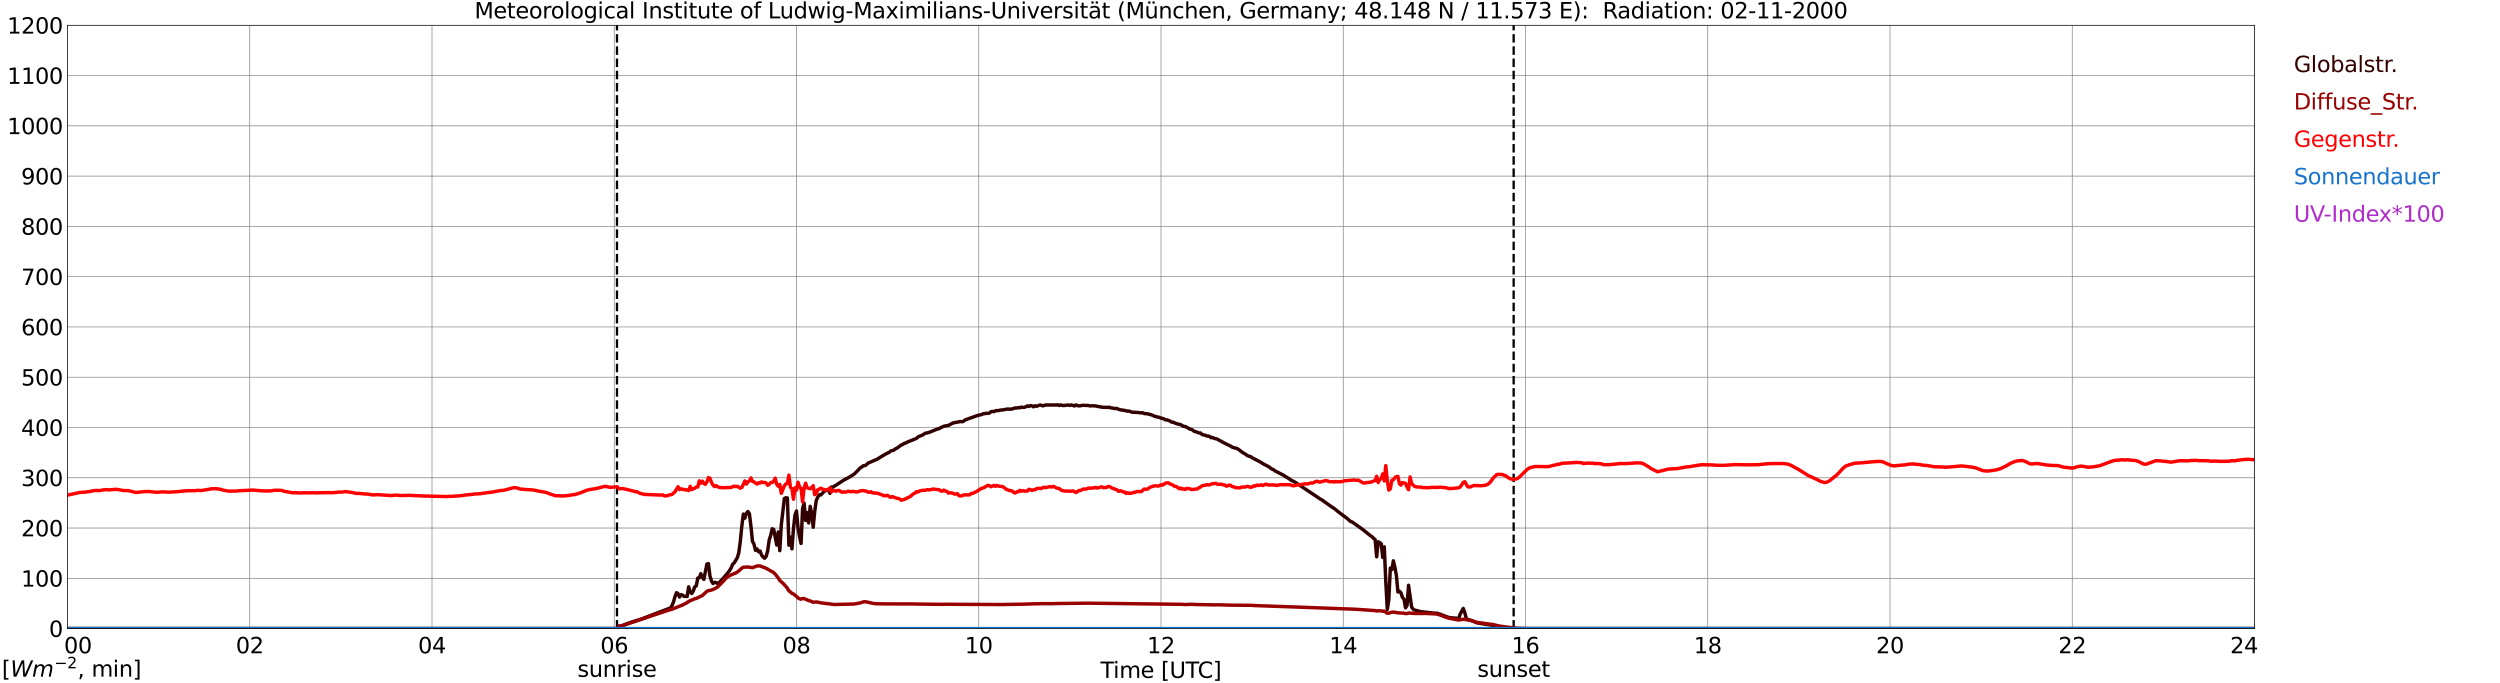 <?xml version="1.0" encoding="utf-8" standalone="no"?>
<!DOCTYPE svg PUBLIC "-//W3C//DTD SVG 1.1//EN"
  "http://www.w3.org/Graphics/SVG/1.1/DTD/svg11.dtd">
<svg xmlns:xlink="http://www.w3.org/1999/xlink" width="1085.4pt" height="296.64pt" viewBox="0 0 1085.4 296.64" xmlns="http://www.w3.org/2000/svg" version="1.1">
 <defs>
  <style type="text/css">*{stroke-linejoin: round; stroke-linecap: butt}</style>
 </defs>
 <g id="figure_1">
  <g id="patch_1">
   <path d="M 0 296.64 
L 1085.4 296.64 
L 1085.4 0 
L 0 0 
z
" style="fill: #ffffff"/>
  </g>
  <g id="axes_1">
   <g id="patch_2">
    <path d="M 29.306 272.909 
L 978.814 272.909 
L 978.814 10.976 
L 29.306 10.976 
z
" style="fill: #ffffff"/>
   </g>
   <g id="patch_3">
    <path d="M 978.814 272.909 
L 978.814 272.909 
L 978.814 10.976 
L 978.814 10.976 
z
" clip-path="url(#p6554674cfa)" style="fill: #d3d3d3; opacity: 0.25; stroke: #d3d3d3; stroke-linejoin: miter"/>
   </g>
   <g id="matplotlib.axis_1">
    <g id="xtick_1">
     <g id="line2d_1">
      <path d="M 29.306 272.909 
L 29.306 10.976 
" clip-path="url(#p6554674cfa)" style="fill: none; stroke: #808080; stroke-width: 0.3; stroke-linecap: square"/>
     </g>
     <g id="line2d_2"/>
     <g id="text_1">
      <!--    00 -->
      <g transform="translate(18.733 283.627) scale(0.095 -0.095)">
       <defs>
        <path id="DejaVuSans-20" transform="scale(0.016)"/>
        <path id="DejaVuSans-30" d="M 2034 4250 
Q 1547 4250 1301 3770 
Q 1056 3291 1056 2328 
Q 1056 1369 1301 889 
Q 1547 409 2034 409 
Q 2525 409 2770 889 
Q 3016 1369 3016 2328 
Q 3016 3291 2770 3770 
Q 2525 4250 2034 4250 
z
M 2034 4750 
Q 2819 4750 3233 4129 
Q 3647 3509 3647 2328 
Q 3647 1150 3233 529 
Q 2819 -91 2034 -91 
Q 1250 -91 836 529 
Q 422 1150 422 2328 
Q 422 3509 836 4129 
Q 1250 4750 2034 4750 
z
" transform="scale(0.016)"/>
       </defs>
       <use xlink:href="#DejaVuSans-20"/>
       <use xlink:href="#DejaVuSans-20" transform="translate(31.787 0)"/>
       <use xlink:href="#DejaVuSans-20" transform="translate(63.574 0)"/>
       <use xlink:href="#DejaVuSans-30" transform="translate(95.361 0)"/>
       <use xlink:href="#DejaVuSans-30" transform="translate(158.984 0)"/>
      </g>
     </g>
    </g>
    <g id="xtick_2">
     <g id="line2d_3">
      <path d="M 108.431 272.909 
L 108.431 10.976 
" clip-path="url(#p6554674cfa)" style="fill: none; stroke: #808080; stroke-width: 0.3; stroke-linecap: square"/>
     </g>
     <g id="line2d_4"/>
     <g id="text_2">
      <!-- 02 -->
      <g transform="translate(102.387 283.627) scale(0.095 -0.095)">
       <defs>
        <path id="DejaVuSans-32" d="M 1228 531 
L 3431 531 
L 3431 0 
L 469 0 
L 469 531 
Q 828 903 1448 1529 
Q 2069 2156 2228 2338 
Q 2531 2678 2651 2914 
Q 2772 3150 2772 3378 
Q 2772 3750 2511 3984 
Q 2250 4219 1831 4219 
Q 1534 4219 1204 4116 
Q 875 4013 500 3803 
L 500 4441 
Q 881 4594 1212 4672 
Q 1544 4750 1819 4750 
Q 2544 4750 2975 4387 
Q 3406 4025 3406 3419 
Q 3406 3131 3298 2873 
Q 3191 2616 2906 2266 
Q 2828 2175 2409 1742 
Q 1991 1309 1228 531 
z
" transform="scale(0.016)"/>
       </defs>
       <use xlink:href="#DejaVuSans-30"/>
       <use xlink:href="#DejaVuSans-32" transform="translate(63.623 0)"/>
      </g>
     </g>
    </g>
    <g id="xtick_3">
     <g id="line2d_5">
      <path d="M 187.557 272.909 
L 187.557 10.976 
" clip-path="url(#p6554674cfa)" style="fill: none; stroke: #808080; stroke-width: 0.3; stroke-linecap: square"/>
     </g>
     <g id="line2d_6"/>
     <g id="text_3">
      <!-- 04 -->
      <g transform="translate(181.513 283.627) scale(0.095 -0.095)">
       <defs>
        <path id="DejaVuSans-34" d="M 2419 4116 
L 825 1625 
L 2419 1625 
L 2419 4116 
z
M 2253 4666 
L 3047 4666 
L 3047 1625 
L 3713 1625 
L 3713 1100 
L 3047 1100 
L 3047 0 
L 2419 0 
L 2419 1100 
L 313 1100 
L 313 1709 
L 2253 4666 
z
" transform="scale(0.016)"/>
       </defs>
       <use xlink:href="#DejaVuSans-30"/>
       <use xlink:href="#DejaVuSans-34" transform="translate(63.623 0)"/>
      </g>
     </g>
    </g>
    <g id="xtick_4">
     <g id="line2d_7">
      <path d="M 266.683 272.909 
L 266.683 10.976 
" clip-path="url(#p6554674cfa)" style="fill: none; stroke: #808080; stroke-width: 0.3; stroke-linecap: square"/>
     </g>
     <g id="line2d_8"/>
     <g id="text_4">
      <!-- 06 -->
      <g transform="translate(260.638 283.627) scale(0.095 -0.095)">
       <defs>
        <path id="DejaVuSans-36" d="M 2113 2584 
Q 1688 2584 1439 2293 
Q 1191 2003 1191 1497 
Q 1191 994 1439 701 
Q 1688 409 2113 409 
Q 2538 409 2786 701 
Q 3034 994 3034 1497 
Q 3034 2003 2786 2293 
Q 2538 2584 2113 2584 
z
M 3366 4563 
L 3366 3988 
Q 3128 4100 2886 4159 
Q 2644 4219 2406 4219 
Q 1781 4219 1451 3797 
Q 1122 3375 1075 2522 
Q 1259 2794 1537 2939 
Q 1816 3084 2150 3084 
Q 2853 3084 3261 2657 
Q 3669 2231 3669 1497 
Q 3669 778 3244 343 
Q 2819 -91 2113 -91 
Q 1303 -91 875 529 
Q 447 1150 447 2328 
Q 447 3434 972 4092 
Q 1497 4750 2381 4750 
Q 2619 4750 2861 4703 
Q 3103 4656 3366 4563 
z
" transform="scale(0.016)"/>
       </defs>
       <use xlink:href="#DejaVuSans-30"/>
       <use xlink:href="#DejaVuSans-36" transform="translate(63.623 0)"/>
      </g>
     </g>
    </g>
    <g id="xtick_5">
     <g id="line2d_9">
      <path d="M 345.808 272.909 
L 345.808 10.976 
" clip-path="url(#p6554674cfa)" style="fill: none; stroke: #808080; stroke-width: 0.3; stroke-linecap: square"/>
     </g>
     <g id="line2d_10"/>
     <g id="text_5">
      <!-- 08 -->
      <g transform="translate(339.764 283.627) scale(0.095 -0.095)">
       <defs>
        <path id="DejaVuSans-38" d="M 2034 2216 
Q 1584 2216 1326 1975 
Q 1069 1734 1069 1313 
Q 1069 891 1326 650 
Q 1584 409 2034 409 
Q 2484 409 2743 651 
Q 3003 894 3003 1313 
Q 3003 1734 2745 1975 
Q 2488 2216 2034 2216 
z
M 1403 2484 
Q 997 2584 770 2862 
Q 544 3141 544 3541 
Q 544 4100 942 4425 
Q 1341 4750 2034 4750 
Q 2731 4750 3128 4425 
Q 3525 4100 3525 3541 
Q 3525 3141 3298 2862 
Q 3072 2584 2669 2484 
Q 3125 2378 3379 2068 
Q 3634 1759 3634 1313 
Q 3634 634 3220 271 
Q 2806 -91 2034 -91 
Q 1263 -91 848 271 
Q 434 634 434 1313 
Q 434 1759 690 2068 
Q 947 2378 1403 2484 
z
M 1172 3481 
Q 1172 3119 1398 2916 
Q 1625 2713 2034 2713 
Q 2441 2713 2670 2916 
Q 2900 3119 2900 3481 
Q 2900 3844 2670 4047 
Q 2441 4250 2034 4250 
Q 1625 4250 1398 4047 
Q 1172 3844 1172 3481 
z
" transform="scale(0.016)"/>
       </defs>
       <use xlink:href="#DejaVuSans-30"/>
       <use xlink:href="#DejaVuSans-38" transform="translate(63.623 0)"/>
      </g>
     </g>
    </g>
    <g id="xtick_6">
     <g id="line2d_11">
      <path d="M 424.934 272.909 
L 424.934 10.976 
" clip-path="url(#p6554674cfa)" style="fill: none; stroke: #808080; stroke-width: 0.3; stroke-linecap: square"/>
     </g>
     <g id="line2d_12"/>
     <g id="text_6">
      <!-- 10 -->
      <g transform="translate(418.89 283.627) scale(0.095 -0.095)">
       <defs>
        <path id="DejaVuSans-31" d="M 794 531 
L 1825 531 
L 1825 4091 
L 703 3866 
L 703 4441 
L 1819 4666 
L 2450 4666 
L 2450 531 
L 3481 531 
L 3481 0 
L 794 0 
L 794 531 
z
" transform="scale(0.016)"/>
       </defs>
       <use xlink:href="#DejaVuSans-31"/>
       <use xlink:href="#DejaVuSans-30" transform="translate(63.623 0)"/>
      </g>
     </g>
    </g>
    <g id="xtick_7">
     <g id="line2d_13">
      <path d="M 504.06 272.909 
L 504.06 10.976 
" clip-path="url(#p6554674cfa)" style="fill: none; stroke: #808080; stroke-width: 0.3; stroke-linecap: square"/>
     </g>
     <g id="line2d_14"/>
     <g id="text_7">
      <!-- 12 -->
      <g transform="translate(498.015 283.627) scale(0.095 -0.095)">
       <use xlink:href="#DejaVuSans-31"/>
       <use xlink:href="#DejaVuSans-32" transform="translate(63.623 0)"/>
      </g>
     </g>
    </g>
    <g id="xtick_8">
     <g id="line2d_15">
      <path d="M 583.185 272.909 
L 583.185 10.976 
" clip-path="url(#p6554674cfa)" style="fill: none; stroke: #808080; stroke-width: 0.3; stroke-linecap: square"/>
     </g>
     <g id="line2d_16"/>
     <g id="text_8">
      <!-- 14 -->
      <g transform="translate(577.141 283.627) scale(0.095 -0.095)">
       <use xlink:href="#DejaVuSans-31"/>
       <use xlink:href="#DejaVuSans-34" transform="translate(63.623 0)"/>
      </g>
     </g>
    </g>
    <g id="xtick_9">
     <g id="line2d_17">
      <path d="M 662.311 272.909 
L 662.311 10.976 
" clip-path="url(#p6554674cfa)" style="fill: none; stroke: #808080; stroke-width: 0.3; stroke-linecap: square"/>
     </g>
     <g id="line2d_18"/>
     <g id="text_9">
      <!-- 16 -->
      <g transform="translate(656.267 283.627) scale(0.095 -0.095)">
       <use xlink:href="#DejaVuSans-31"/>
       <use xlink:href="#DejaVuSans-36" transform="translate(63.623 0)"/>
      </g>
     </g>
    </g>
    <g id="xtick_10">
     <g id="line2d_19">
      <path d="M 741.437 272.909 
L 741.437 10.976 
" clip-path="url(#p6554674cfa)" style="fill: none; stroke: #808080; stroke-width: 0.3; stroke-linecap: square"/>
     </g>
     <g id="line2d_20"/>
     <g id="text_10">
      <!-- 18 -->
      <g transform="translate(735.392 283.627) scale(0.095 -0.095)">
       <use xlink:href="#DejaVuSans-31"/>
       <use xlink:href="#DejaVuSans-38" transform="translate(63.623 0)"/>
      </g>
     </g>
    </g>
    <g id="xtick_11">
     <g id="line2d_21">
      <path d="M 820.562 272.909 
L 820.562 10.976 
" clip-path="url(#p6554674cfa)" style="fill: none; stroke: #808080; stroke-width: 0.3; stroke-linecap: square"/>
     </g>
     <g id="line2d_22"/>
     <g id="text_11">
      <!-- 20 -->
      <g transform="translate(814.518 283.627) scale(0.095 -0.095)">
       <use xlink:href="#DejaVuSans-32"/>
       <use xlink:href="#DejaVuSans-30" transform="translate(63.623 0)"/>
      </g>
     </g>
    </g>
    <g id="xtick_12">
     <g id="line2d_23">
      <path d="M 899.688 272.909 
L 899.688 10.976 
" clip-path="url(#p6554674cfa)" style="fill: none; stroke: #808080; stroke-width: 0.3; stroke-linecap: square"/>
     </g>
     <g id="line2d_24"/>
     <g id="text_12">
      <!-- 22 -->
      <g transform="translate(893.644 283.627) scale(0.095 -0.095)">
       <use xlink:href="#DejaVuSans-32"/>
       <use xlink:href="#DejaVuSans-32" transform="translate(63.623 0)"/>
      </g>
     </g>
    </g>
    <g id="xtick_13">
     <g id="line2d_25">
      <path d="M 978.814 272.909 
L 978.814 10.976 
" clip-path="url(#p6554674cfa)" style="fill: none; stroke: #808080; stroke-width: 0.3; stroke-linecap: square"/>
     </g>
     <g id="line2d_26"/>
     <g id="text_13">
      <!-- 24    -->
      <g transform="translate(968.241 283.627) scale(0.095 -0.095)">
       <use xlink:href="#DejaVuSans-32"/>
       <use xlink:href="#DejaVuSans-34" transform="translate(63.623 0)"/>
       <use xlink:href="#DejaVuSans-20" transform="translate(127.246 0)"/>
       <use xlink:href="#DejaVuSans-20" transform="translate(159.033 0)"/>
       <use xlink:href="#DejaVuSans-20" transform="translate(190.82 0)"/>
      </g>
     </g>
    </g>
    <g id="text_14">
     <!-- Time [UTC] -->
     <g transform="translate(477.806 294.322) scale(0.095 -0.095)">
      <defs>
       <path id="DejaVuSans-54" d="M -19 4666 
L 3928 4666 
L 3928 4134 
L 2272 4134 
L 2272 0 
L 1638 0 
L 1638 4134 
L -19 4134 
L -19 4666 
z
" transform="scale(0.016)"/>
       <path id="DejaVuSans-69" d="M 603 3500 
L 1178 3500 
L 1178 0 
L 603 0 
L 603 3500 
z
M 603 4863 
L 1178 4863 
L 1178 4134 
L 603 4134 
L 603 4863 
z
" transform="scale(0.016)"/>
       <path id="DejaVuSans-6d" d="M 3328 2828 
Q 3544 3216 3844 3400 
Q 4144 3584 4550 3584 
Q 5097 3584 5394 3201 
Q 5691 2819 5691 2113 
L 5691 0 
L 5113 0 
L 5113 2094 
Q 5113 2597 4934 2840 
Q 4756 3084 4391 3084 
Q 3944 3084 3684 2787 
Q 3425 2491 3425 1978 
L 3425 0 
L 2847 0 
L 2847 2094 
Q 2847 2600 2669 2842 
Q 2491 3084 2119 3084 
Q 1678 3084 1418 2786 
Q 1159 2488 1159 1978 
L 1159 0 
L 581 0 
L 581 3500 
L 1159 3500 
L 1159 2956 
Q 1356 3278 1631 3431 
Q 1906 3584 2284 3584 
Q 2666 3584 2933 3390 
Q 3200 3197 3328 2828 
z
" transform="scale(0.016)"/>
       <path id="DejaVuSans-65" d="M 3597 1894 
L 3597 1613 
L 953 1613 
Q 991 1019 1311 708 
Q 1631 397 2203 397 
Q 2534 397 2845 478 
Q 3156 559 3463 722 
L 3463 178 
Q 3153 47 2828 -22 
Q 2503 -91 2169 -91 
Q 1331 -91 842 396 
Q 353 884 353 1716 
Q 353 2575 817 3079 
Q 1281 3584 2069 3584 
Q 2775 3584 3186 3129 
Q 3597 2675 3597 1894 
z
M 3022 2063 
Q 3016 2534 2758 2815 
Q 2500 3097 2075 3097 
Q 1594 3097 1305 2825 
Q 1016 2553 972 2059 
L 3022 2063 
z
" transform="scale(0.016)"/>
       <path id="DejaVuSans-5b" d="M 550 4863 
L 1875 4863 
L 1875 4416 
L 1125 4416 
L 1125 -397 
L 1875 -397 
L 1875 -844 
L 550 -844 
L 550 4863 
z
" transform="scale(0.016)"/>
       <path id="DejaVuSans-55" d="M 556 4666 
L 1191 4666 
L 1191 1831 
Q 1191 1081 1462 751 
Q 1734 422 2344 422 
Q 2950 422 3222 751 
Q 3494 1081 3494 1831 
L 3494 4666 
L 4128 4666 
L 4128 1753 
Q 4128 841 3676 375 
Q 3225 -91 2344 -91 
Q 1459 -91 1007 375 
Q 556 841 556 1753 
L 556 4666 
z
" transform="scale(0.016)"/>
       <path id="DejaVuSans-43" d="M 4122 4306 
L 4122 3641 
Q 3803 3938 3442 4084 
Q 3081 4231 2675 4231 
Q 1875 4231 1450 3742 
Q 1025 3253 1025 2328 
Q 1025 1406 1450 917 
Q 1875 428 2675 428 
Q 3081 428 3442 575 
Q 3803 722 4122 1019 
L 4122 359 
Q 3791 134 3420 21 
Q 3050 -91 2638 -91 
Q 1578 -91 968 557 
Q 359 1206 359 2328 
Q 359 3453 968 4101 
Q 1578 4750 2638 4750 
Q 3056 4750 3426 4639 
Q 3797 4528 4122 4306 
z
" transform="scale(0.016)"/>
       <path id="DejaVuSans-5d" d="M 1947 4863 
L 1947 -844 
L 622 -844 
L 622 -397 
L 1369 -397 
L 1369 4416 
L 622 4416 
L 622 4863 
L 1947 4863 
z
" transform="scale(0.016)"/>
      </defs>
      <use xlink:href="#DejaVuSans-54"/>
      <use xlink:href="#DejaVuSans-69" transform="translate(57.959 0)"/>
      <use xlink:href="#DejaVuSans-6d" transform="translate(85.742 0)"/>
      <use xlink:href="#DejaVuSans-65" transform="translate(183.154 0)"/>
      <use xlink:href="#DejaVuSans-20" transform="translate(244.678 0)"/>
      <use xlink:href="#DejaVuSans-5b" transform="translate(276.465 0)"/>
      <use xlink:href="#DejaVuSans-55" transform="translate(315.479 0)"/>
      <use xlink:href="#DejaVuSans-54" transform="translate(388.672 0)"/>
      <use xlink:href="#DejaVuSans-43" transform="translate(443.881 0)"/>
      <use xlink:href="#DejaVuSans-5d" transform="translate(513.705 0)"/>
     </g>
    </g>
   </g>
   <g id="matplotlib.axis_2">
    <g id="ytick_1">
     <g id="line2d_27">
      <path d="M 29.306 272.909 
L 978.814 272.909 
" clip-path="url(#p6554674cfa)" style="fill: none; stroke: #808080; stroke-width: 0.3; stroke-linecap: square"/>
     </g>
     <g id="line2d_28"/>
     <g id="text_15">
      <!-- 0 -->
      <g transform="translate(21.261 276.518) scale(0.095 -0.095)">
       <use xlink:href="#DejaVuSans-30"/>
      </g>
     </g>
    </g>
    <g id="ytick_2">
     <g id="line2d_29">
      <path d="M 29.306 251.081 
L 978.814 251.081 
" clip-path="url(#p6554674cfa)" style="fill: none; stroke: #808080; stroke-width: 0.3; stroke-linecap: square"/>
     </g>
     <g id="line2d_30"/>
     <g id="text_16">
      <!-- 100 -->
      <g transform="translate(9.173 254.69) scale(0.095 -0.095)">
       <use xlink:href="#DejaVuSans-31"/>
       <use xlink:href="#DejaVuSans-30" transform="translate(63.623 0)"/>
       <use xlink:href="#DejaVuSans-30" transform="translate(127.246 0)"/>
      </g>
     </g>
    </g>
    <g id="ytick_3">
     <g id="line2d_31">
      <path d="M 29.306 229.253 
L 978.814 229.253 
" clip-path="url(#p6554674cfa)" style="fill: none; stroke: #808080; stroke-width: 0.3; stroke-linecap: square"/>
     </g>
     <g id="line2d_32"/>
     <g id="text_17">
      <!-- 200 -->
      <g transform="translate(9.173 232.863) scale(0.095 -0.095)">
       <use xlink:href="#DejaVuSans-32"/>
       <use xlink:href="#DejaVuSans-30" transform="translate(63.623 0)"/>
       <use xlink:href="#DejaVuSans-30" transform="translate(127.246 0)"/>
      </g>
     </g>
    </g>
    <g id="ytick_4">
     <g id="line2d_33">
      <path d="M 29.306 207.426 
L 978.814 207.426 
" clip-path="url(#p6554674cfa)" style="fill: none; stroke: #808080; stroke-width: 0.3; stroke-linecap: square"/>
     </g>
     <g id="line2d_34"/>
     <g id="text_18">
      <!-- 300 -->
      <g transform="translate(9.173 211.035) scale(0.095 -0.095)">
       <defs>
        <path id="DejaVuSans-33" d="M 2597 2516 
Q 3050 2419 3304 2112 
Q 3559 1806 3559 1356 
Q 3559 666 3084 287 
Q 2609 -91 1734 -91 
Q 1441 -91 1130 -33 
Q 819 25 488 141 
L 488 750 
Q 750 597 1062 519 
Q 1375 441 1716 441 
Q 2309 441 2620 675 
Q 2931 909 2931 1356 
Q 2931 1769 2642 2001 
Q 2353 2234 1838 2234 
L 1294 2234 
L 1294 2753 
L 1863 2753 
Q 2328 2753 2575 2939 
Q 2822 3125 2822 3475 
Q 2822 3834 2567 4026 
Q 2313 4219 1838 4219 
Q 1578 4219 1281 4162 
Q 984 4106 628 3988 
L 628 4550 
Q 988 4650 1302 4700 
Q 1616 4750 1894 4750 
Q 2613 4750 3031 4423 
Q 3450 4097 3450 3541 
Q 3450 3153 3228 2886 
Q 3006 2619 2597 2516 
z
" transform="scale(0.016)"/>
       </defs>
       <use xlink:href="#DejaVuSans-33"/>
       <use xlink:href="#DejaVuSans-30" transform="translate(63.623 0)"/>
       <use xlink:href="#DejaVuSans-30" transform="translate(127.246 0)"/>
      </g>
     </g>
    </g>
    <g id="ytick_5">
     <g id="line2d_35">
      <path d="M 29.306 185.598 
L 978.814 185.598 
" clip-path="url(#p6554674cfa)" style="fill: none; stroke: #808080; stroke-width: 0.3; stroke-linecap: square"/>
     </g>
     <g id="line2d_36"/>
     <g id="text_19">
      <!-- 400 -->
      <g transform="translate(9.173 189.207) scale(0.095 -0.095)">
       <use xlink:href="#DejaVuSans-34"/>
       <use xlink:href="#DejaVuSans-30" transform="translate(63.623 0)"/>
       <use xlink:href="#DejaVuSans-30" transform="translate(127.246 0)"/>
      </g>
     </g>
    </g>
    <g id="ytick_6">
     <g id="line2d_37">
      <path d="M 29.306 163.77 
L 978.814 163.77 
" clip-path="url(#p6554674cfa)" style="fill: none; stroke: #808080; stroke-width: 0.3; stroke-linecap: square"/>
     </g>
     <g id="line2d_38"/>
     <g id="text_20">
      <!-- 500 -->
      <g transform="translate(9.173 167.379) scale(0.095 -0.095)">
       <defs>
        <path id="DejaVuSans-35" d="M 691 4666 
L 3169 4666 
L 3169 4134 
L 1269 4134 
L 1269 2991 
Q 1406 3038 1543 3061 
Q 1681 3084 1819 3084 
Q 2600 3084 3056 2656 
Q 3513 2228 3513 1497 
Q 3513 744 3044 326 
Q 2575 -91 1722 -91 
Q 1428 -91 1123 -41 
Q 819 9 494 109 
L 494 744 
Q 775 591 1075 516 
Q 1375 441 1709 441 
Q 2250 441 2565 725 
Q 2881 1009 2881 1497 
Q 2881 1984 2565 2268 
Q 2250 2553 1709 2553 
Q 1456 2553 1204 2497 
Q 953 2441 691 2322 
L 691 4666 
z
" transform="scale(0.016)"/>
       </defs>
       <use xlink:href="#DejaVuSans-35"/>
       <use xlink:href="#DejaVuSans-30" transform="translate(63.623 0)"/>
       <use xlink:href="#DejaVuSans-30" transform="translate(127.246 0)"/>
      </g>
     </g>
    </g>
    <g id="ytick_7">
     <g id="line2d_39">
      <path d="M 29.306 141.942 
L 978.814 141.942 
" clip-path="url(#p6554674cfa)" style="fill: none; stroke: #808080; stroke-width: 0.3; stroke-linecap: square"/>
     </g>
     <g id="line2d_40"/>
     <g id="text_21">
      <!-- 600 -->
      <g transform="translate(9.173 145.551) scale(0.095 -0.095)">
       <use xlink:href="#DejaVuSans-36"/>
       <use xlink:href="#DejaVuSans-30" transform="translate(63.623 0)"/>
       <use xlink:href="#DejaVuSans-30" transform="translate(127.246 0)"/>
      </g>
     </g>
    </g>
    <g id="ytick_8">
     <g id="line2d_41">
      <path d="M 29.306 120.114 
L 978.814 120.114 
" clip-path="url(#p6554674cfa)" style="fill: none; stroke: #808080; stroke-width: 0.3; stroke-linecap: square"/>
     </g>
     <g id="line2d_42"/>
     <g id="text_22">
      <!-- 700 -->
      <g transform="translate(9.173 123.724) scale(0.095 -0.095)">
       <defs>
        <path id="DejaVuSans-37" d="M 525 4666 
L 3525 4666 
L 3525 4397 
L 1831 0 
L 1172 0 
L 2766 4134 
L 525 4134 
L 525 4666 
z
" transform="scale(0.016)"/>
       </defs>
       <use xlink:href="#DejaVuSans-37"/>
       <use xlink:href="#DejaVuSans-30" transform="translate(63.623 0)"/>
       <use xlink:href="#DejaVuSans-30" transform="translate(127.246 0)"/>
      </g>
     </g>
    </g>
    <g id="ytick_9">
     <g id="line2d_43">
      <path d="M 29.306 98.287 
L 978.814 98.287 
" clip-path="url(#p6554674cfa)" style="fill: none; stroke: #808080; stroke-width: 0.3; stroke-linecap: square"/>
     </g>
     <g id="line2d_44"/>
     <g id="text_23">
      <!-- 800 -->
      <g transform="translate(9.173 101.896) scale(0.095 -0.095)">
       <use xlink:href="#DejaVuSans-38"/>
       <use xlink:href="#DejaVuSans-30" transform="translate(63.623 0)"/>
       <use xlink:href="#DejaVuSans-30" transform="translate(127.246 0)"/>
      </g>
     </g>
    </g>
    <g id="ytick_10">
     <g id="line2d_45">
      <path d="M 29.306 76.459 
L 978.814 76.459 
" clip-path="url(#p6554674cfa)" style="fill: none; stroke: #808080; stroke-width: 0.3; stroke-linecap: square"/>
     </g>
     <g id="line2d_46"/>
     <g id="text_24">
      <!-- 900 -->
      <g transform="translate(9.173 80.068) scale(0.095 -0.095)">
       <defs>
        <path id="DejaVuSans-39" d="M 703 97 
L 703 672 
Q 941 559 1184 500 
Q 1428 441 1663 441 
Q 2288 441 2617 861 
Q 2947 1281 2994 2138 
Q 2813 1869 2534 1725 
Q 2256 1581 1919 1581 
Q 1219 1581 811 2004 
Q 403 2428 403 3163 
Q 403 3881 828 4315 
Q 1253 4750 1959 4750 
Q 2769 4750 3195 4129 
Q 3622 3509 3622 2328 
Q 3622 1225 3098 567 
Q 2575 -91 1691 -91 
Q 1453 -91 1209 -44 
Q 966 3 703 97 
z
M 1959 2075 
Q 2384 2075 2632 2365 
Q 2881 2656 2881 3163 
Q 2881 3666 2632 3958 
Q 2384 4250 1959 4250 
Q 1534 4250 1286 3958 
Q 1038 3666 1038 3163 
Q 1038 2656 1286 2365 
Q 1534 2075 1959 2075 
z
" transform="scale(0.016)"/>
       </defs>
       <use xlink:href="#DejaVuSans-39"/>
       <use xlink:href="#DejaVuSans-30" transform="translate(63.623 0)"/>
       <use xlink:href="#DejaVuSans-30" transform="translate(127.246 0)"/>
      </g>
     </g>
    </g>
    <g id="ytick_11">
     <g id="line2d_47">
      <path d="M 29.306 54.631 
L 978.814 54.631 
" clip-path="url(#p6554674cfa)" style="fill: none; stroke: #808080; stroke-width: 0.3; stroke-linecap: square"/>
     </g>
     <g id="line2d_48"/>
     <g id="text_25">
      <!-- 1000 -->
      <g transform="translate(3.128 58.24) scale(0.095 -0.095)">
       <use xlink:href="#DejaVuSans-31"/>
       <use xlink:href="#DejaVuSans-30" transform="translate(63.623 0)"/>
       <use xlink:href="#DejaVuSans-30" transform="translate(127.246 0)"/>
       <use xlink:href="#DejaVuSans-30" transform="translate(190.869 0)"/>
      </g>
     </g>
    </g>
    <g id="ytick_12">
     <g id="line2d_49">
      <path d="M 29.306 32.803 
L 978.814 32.803 
" clip-path="url(#p6554674cfa)" style="fill: none; stroke: #808080; stroke-width: 0.3; stroke-linecap: square"/>
     </g>
     <g id="line2d_50"/>
     <g id="text_26">
      <!-- 1100 -->
      <g transform="translate(3.128 36.413) scale(0.095 -0.095)">
       <use xlink:href="#DejaVuSans-31"/>
       <use xlink:href="#DejaVuSans-31" transform="translate(63.623 0)"/>
       <use xlink:href="#DejaVuSans-30" transform="translate(127.246 0)"/>
       <use xlink:href="#DejaVuSans-30" transform="translate(190.869 0)"/>
      </g>
     </g>
    </g>
    <g id="ytick_13">
     <g id="line2d_51">
      <path d="M 29.306 10.976 
L 978.814 10.976 
" clip-path="url(#p6554674cfa)" style="fill: none; stroke: #808080; stroke-width: 0.3; stroke-linecap: square"/>
     </g>
     <g id="line2d_52"/>
     <g id="text_27">
      <!-- 1200 -->
      <g transform="translate(3.128 14.585) scale(0.095 -0.095)">
       <use xlink:href="#DejaVuSans-31"/>
       <use xlink:href="#DejaVuSans-32" transform="translate(63.623 0)"/>
       <use xlink:href="#DejaVuSans-30" transform="translate(127.246 0)"/>
       <use xlink:href="#DejaVuSans-30" transform="translate(190.869 0)"/>
      </g>
     </g>
    </g>
   </g>
   <g id="line2d_53">
    <path d="M 267.87 272.909 
L 267.87 10.976 
" clip-path="url(#p6554674cfa)" style="fill: none; stroke-dasharray: 3.7,1.6; stroke-dashoffset: 0; stroke: #000000"/>
   </g>
   <g id="line2d_54">
    <path d="M 657.168 272.909 
L 657.168 10.976 
" clip-path="url(#p6554674cfa)" style="fill: none; stroke-dasharray: 3.7,1.6; stroke-dashoffset: 0; stroke: #000000"/>
   </g>
   <g id="line2d_55">
    <path d="M 29.306 272.909 
L 268.002 272.909 
L 268.661 271.87 
L 269.98 271.667 
L 271.958 270.89 
L 274.595 269.951 
L 277.892 268.956 
L 281.849 267.474 
L 285.145 266.197 
L 291.08 263.935 
L 291.739 262.995 
L 292.399 261.334 
L 293.058 259.024 
L 293.717 257.333 
L 294.377 257.714 
L 295.036 259.229 
L 295.696 258.203 
L 296.355 258.402 
L 297.014 258.93 
L 297.674 258.85 
L 298.333 258.989 
L 298.992 254.761 
L 299.652 257.086 
L 300.311 257.673 
L 300.971 256.651 
L 301.63 254.787 
L 302.289 254.37 
L 302.949 250.961 
L 303.608 250.843 
L 304.267 249.075 
L 304.927 250.671 
L 305.586 251.557 
L 306.905 244.91 
L 307.564 244.688 
L 308.224 250.042 
L 308.883 252.196 
L 309.543 253.325 
L 310.202 252.873 
L 310.861 252.888 
L 311.521 253.36 
L 312.18 252.991 
L 314.158 250.887 
L 316.136 248.521 
L 316.796 247.621 
L 317.455 246.517 
L 318.114 244.963 
L 318.774 244.367 
L 320.093 242.145 
L 320.752 240.025 
L 321.411 235.059 
L 322.071 228.43 
L 322.73 223.216 
L 323.39 224.988 
L 324.049 222.856 
L 324.708 222.094 
L 325.368 223.087 
L 326.027 228.481 
L 326.686 234.948 
L 327.346 236.232 
L 328.005 238.921 
L 328.665 238.34 
L 329.324 239.541 
L 329.983 239.237 
L 330.643 240.96 
L 331.302 241.826 
L 331.961 242.361 
L 332.621 241.593 
L 333.28 239.277 
L 333.94 234.518 
L 334.599 232.434 
L 335.258 229.57 
L 335.918 229.893 
L 337.236 236.625 
L 337.896 230.971 
L 338.555 239.065 
L 339.215 227.839 
L 340.533 216.462 
L 341.193 216.091 
L 341.852 216.207 
L 342.512 236.725 
L 343.171 233.208 
L 343.83 238.277 
L 344.49 229.646 
L 345.149 223.548 
L 345.808 221.849 
L 346.468 229.118 
L 347.127 233.005 
L 347.787 235.95 
L 348.446 220.836 
L 349.105 218.446 
L 349.765 225.964 
L 350.424 222.543 
L 351.083 227.036 
L 351.743 219.837 
L 352.402 222.921 
L 353.062 228.897 
L 353.721 222.057 
L 354.38 217.309 
L 355.04 215.86 
L 355.699 214.799 
L 356.359 214.893 
L 357.677 213.494 
L 358.996 212.607 
L 359.655 212.535 
L 360.315 214.183 
L 360.974 211.448 
L 361.634 211.424 
L 362.952 210.663 
L 364.93 209.362 
L 366.249 208.491 
L 367.568 207.79 
L 368.887 207.063 
L 370.865 205.815 
L 372.184 204.518 
L 373.502 203.13 
L 374.162 202.757 
L 374.821 202.202 
L 375.481 202.145 
L 376.14 201.801 
L 376.799 201.102 
L 380.756 199.402 
L 383.393 197.769 
L 384.712 197.027 
L 386.031 196.403 
L 386.69 195.798 
L 388.009 195.473 
L 388.668 194.903 
L 389.328 194.639 
L 391.306 193.196 
L 391.965 192.952 
L 392.624 192.467 
L 393.284 192.327 
L 393.943 191.919 
L 397.899 190.339 
L 398.559 189.697 
L 400.537 188.868 
L 401.856 188.027 
L 402.515 187.986 
L 403.834 187.549 
L 407.131 186.191 
L 407.79 186.139 
L 408.45 185.62 
L 409.109 185.395 
L 409.768 185.05 
L 411.746 184.696 
L 413.065 184.011 
L 413.725 183.651 
L 415.043 183.374 
L 417.022 183.016 
L 417.681 183.105 
L 418.34 182.898 
L 419 182.317 
L 424.275 180.438 
L 426.253 179.955 
L 426.912 179.626 
L 427.572 179.586 
L 428.231 179.429 
L 428.89 179.455 
L 429.55 179.366 
L 430.209 178.746 
L 430.869 178.626 
L 431.528 178.731 
L 432.187 178.357 
L 432.847 178.246 
L 433.506 178.283 
L 434.165 178.072 
L 435.484 177.951 
L 436.803 177.685 
L 437.462 177.58 
L 438.781 177.663 
L 440.1 177.347 
L 440.759 177.109 
L 441.419 177.161 
L 442.078 176.961 
L 442.737 177.061 
L 443.397 176.738 
L 444.056 176.869 
L 444.716 176.858 
L 445.375 176.622 
L 446.034 176.203 
L 446.694 176.489 
L 447.353 176.085 
L 448.012 176.19 
L 448.672 176.624 
L 449.331 176.164 
L 449.991 176.402 
L 451.309 175.9 
L 451.969 175.902 
L 452.628 176.212 
L 453.947 175.839 
L 458.563 175.845 
L 459.222 175.743 
L 459.881 176.048 
L 460.541 175.788 
L 461.2 176.004 
L 461.859 176.076 
L 463.838 175.817 
L 464.497 176.024 
L 465.156 175.791 
L 466.475 176.262 
L 467.134 175.786 
L 467.794 176.096 
L 468.453 176.229 
L 469.113 176.164 
L 469.772 175.983 
L 472.409 176.011 
L 473.069 176.225 
L 474.388 176.175 
L 475.706 176.247 
L 477.025 176.557 
L 477.685 176.613 
L 478.344 176.788 
L 479.663 176.838 
L 480.981 176.882 
L 481.641 176.777 
L 482.3 177.1 
L 482.96 177.129 
L 483.619 177.327 
L 484.938 177.336 
L 485.597 177.685 
L 486.916 178.032 
L 487.575 178.054 
L 489.553 178.499 
L 490.213 178.475 
L 491.532 178.975 
L 494.169 179.078 
L 494.828 179.228 
L 496.147 179.218 
L 496.807 179.549 
L 498.125 179.637 
L 500.103 180.182 
L 501.422 180.787 
L 502.741 181.086 
L 503.4 181.21 
L 504.06 181.571 
L 504.719 181.638 
L 505.379 181.9 
L 506.038 182.302 
L 506.697 182.295 
L 508.016 182.808 
L 508.675 183.256 
L 509.335 183.323 
L 510.654 183.889 
L 512.632 184.393 
L 513.95 185.155 
L 514.61 185.15 
L 515.929 185.882 
L 516.588 186.316 
L 517.247 186.39 
L 517.907 186.794 
L 518.566 187.333 
L 519.226 187.444 
L 520.544 187.977 
L 521.204 187.984 
L 521.863 188.601 
L 522.522 188.863 
L 523.182 188.907 
L 523.841 189.247 
L 525.16 189.446 
L 525.819 190.038 
L 526.479 189.948 
L 527.138 190.299 
L 528.457 190.647 
L 531.754 192.463 
L 534.391 193.731 
L 535.051 194.185 
L 537.029 194.704 
L 537.688 195.086 
L 539.666 196.612 
L 540.326 196.909 
L 541.644 197.834 
L 542.304 198.094 
L 542.963 198.214 
L 543.623 198.727 
L 547.579 200.794 
L 548.238 201.281 
L 550.876 202.654 
L 552.195 203.656 
L 552.854 203.874 
L 553.513 204.411 
L 557.47 206.432 
L 558.129 206.969 
L 558.788 207.247 
L 560.766 208.628 
L 561.426 208.864 
L 563.404 210.086 
L 569.338 214.068 
L 570.657 214.95 
L 573.295 216.722 
L 573.954 217.056 
L 575.932 218.494 
L 578.57 220.326 
L 579.229 220.747 
L 581.867 222.853 
L 585.164 225.307 
L 585.823 225.981 
L 586.482 226.433 
L 587.142 226.675 
L 591.757 229.969 
L 595.054 232.628 
L 595.714 233.047 
L 596.373 233.75 
L 597.032 234.285 
L 597.692 241.726 
L 598.351 235.217 
L 599.011 235.566 
L 599.67 236.081 
L 600.329 242.009 
L 600.989 237.421 
L 601.648 252.323 
L 602.307 264.595 
L 602.967 260.305 
L 603.626 246.663 
L 604.286 247.287 
L 604.945 243.478 
L 605.604 246.255 
L 606.264 249.885 
L 606.923 257.023 
L 607.582 256.675 
L 608.242 257.405 
L 608.901 259.4 
L 609.561 260.142 
L 610.22 263.885 
L 610.879 262.868 
L 611.539 254.109 
L 612.858 263.529 
L 613.517 264.488 
L 614.176 264.848 
L 616.814 265.559 
L 622.089 266.144 
L 624.067 266.275 
L 625.386 266.729 
L 628.023 267.738 
L 629.342 268.148 
L 633.298 268.506 
L 633.958 266.64 
L 635.276 264.162 
L 635.936 265.915 
L 636.595 268.491 
L 637.255 269.03 
L 638.573 269.353 
L 639.892 269.857 
L 641.211 270.414 
L 649.123 271.684 
L 650.442 272.02 
L 656.377 272.865 
L 658.355 272.909 
L 978.154 272.909 
L 978.154 272.909 
" clip-path="url(#p6554674cfa)" style="fill: none; stroke: #330000; stroke-width: 1.5; stroke-linecap: square"/>
   </g>
   <g id="line2d_56">
    <path d="M 29.306 272.909 
L 268.002 272.909 
L 268.661 271.913 
L 269.98 271.719 
L 283.167 267.284 
L 290.42 264.859 
L 291.739 264.514 
L 296.355 262.656 
L 298.333 261.637 
L 298.992 261.096 
L 301.63 259.967 
L 302.289 259.812 
L 304.927 258.566 
L 306.246 257.324 
L 306.905 256.748 
L 307.564 256.411 
L 308.224 256.366 
L 309.543 255.936 
L 310.861 255.285 
L 311.521 254.849 
L 312.839 253.552 
L 315.477 250.778 
L 316.136 250.232 
L 317.455 249.579 
L 319.433 248.78 
L 320.093 248.398 
L 321.411 247.266 
L 322.071 246.672 
L 322.73 246.272 
L 324.708 246.174 
L 326.686 246.469 
L 328.665 245.727 
L 329.324 245.666 
L 329.983 245.735 
L 331.961 246.438 
L 333.28 247.073 
L 334.599 247.892 
L 335.258 248.165 
L 335.918 248.632 
L 336.577 249.287 
L 337.896 250.911 
L 338.555 252.039 
L 339.874 253.187 
L 341.193 254.597 
L 341.852 255.412 
L 342.512 256.547 
L 343.171 256.964 
L 343.83 257.627 
L 344.49 257.88 
L 345.808 258.961 
L 346.468 259.579 
L 347.127 259.969 
L 347.787 260.137 
L 348.446 259.83 
L 349.105 259.88 
L 351.083 260.738 
L 351.743 260.877 
L 353.062 261.471 
L 354.38 261.349 
L 355.04 261.423 
L 356.359 261.729 
L 362.293 262.458 
L 370.865 262.239 
L 373.502 261.755 
L 374.821 261.316 
L 375.481 261.231 
L 376.799 261.434 
L 378.777 261.923 
L 380.096 262.102 
L 384.053 262.191 
L 395.262 262.196 
L 397.899 262.252 
L 405.812 262.351 
L 409.109 262.37 
L 411.087 262.355 
L 412.406 262.351 
L 435.484 262.471 
L 437.462 262.405 
L 444.716 262.301 
L 448.672 262.161 
L 450.65 262.137 
L 452.628 262.08 
L 457.244 262.082 
L 459.222 262.012 
L 470.431 261.89 
L 471.75 261.884 
L 475.047 261.905 
L 513.291 262.373 
L 514.61 262.466 
L 517.247 262.37 
L 519.226 262.451 
L 526.479 262.6 
L 529.776 262.593 
L 534.391 262.733 
L 538.348 262.755 
L 540.326 262.796 
L 542.963 262.789 
L 544.941 262.92 
L 564.723 263.617 
L 577.251 264.093 
L 588.46 264.503 
L 593.736 264.867 
L 597.032 265.101 
L 597.692 265.295 
L 598.351 265.169 
L 599.67 265.21 
L 600.329 265.402 
L 600.989 265.343 
L 602.307 266.256 
L 602.967 266.264 
L 603.626 265.95 
L 604.945 265.712 
L 606.923 266.068 
L 609.561 266.219 
L 610.22 266.382 
L 610.879 266.391 
L 611.539 266.116 
L 614.176 266.352 
L 615.495 266.332 
L 616.814 266.367 
L 618.792 266.321 
L 623.408 266.546 
L 624.726 266.836 
L 628.023 268.083 
L 629.342 268.458 
L 633.298 269.192 
L 635.276 268.844 
L 638.573 269.318 
L 639.892 269.761 
L 641.211 270.209 
L 648.464 271.193 
L 650.442 271.717 
L 653.739 272.195 
L 659.014 272.797 
L 662.97 272.909 
L 978.154 272.909 
L 978.154 272.909 
" clip-path="url(#p6554674cfa)" style="fill: none; stroke: #990000; stroke-width: 1.5; stroke-linecap: square"/>
   </g>
   <g id="line2d_57">
    <path d="M 29.306 214.969 
L 34.581 213.823 
L 37.218 213.644 
L 37.878 213.5 
L 39.197 213.371 
L 40.515 213.04 
L 41.834 212.928 
L 43.153 213 
L 43.812 212.922 
L 44.472 212.721 
L 46.45 212.573 
L 47.109 212.701 
L 50.406 212.428 
L 51.725 212.638 
L 53.703 212.972 
L 55.022 212.987 
L 55.681 213.005 
L 58.978 213.819 
L 62.275 213.478 
L 62.934 213.389 
L 63.594 213.454 
L 64.253 213.367 
L 68.209 213.749 
L 70.187 213.55 
L 73.484 213.668 
L 75.462 213.561 
L 77.441 213.424 
L 79.419 213.184 
L 82.056 213.033 
L 84.694 213.033 
L 86.013 212.869 
L 87.331 212.987 
L 91.288 212.332 
L 91.947 212.145 
L 92.606 212.228 
L 93.266 212.149 
L 95.244 212.326 
L 97.222 212.88 
L 99.2 213.223 
L 102.497 213.214 
L 103.816 213.057 
L 109.75 212.771 
L 112.388 212.987 
L 113.707 213.096 
L 115.025 213.16 
L 117.663 213.114 
L 118.982 212.869 
L 120.3 212.841 
L 122.278 212.913 
L 122.938 213.179 
L 126.894 213.937 
L 128.872 213.908 
L 129.532 214.015 
L 132.829 213.95 
L 134.807 213.993 
L 135.466 213.889 
L 136.785 213.987 
L 138.763 213.948 
L 140.741 213.889 
L 144.697 213.902 
L 147.335 213.636 
L 148.654 213.655 
L 149.972 213.398 
L 151.291 213.62 
L 152.61 213.745 
L 154.588 214.214 
L 155.907 214.212 
L 157.885 214.423 
L 159.863 214.55 
L 160.523 214.62 
L 161.182 214.812 
L 162.501 214.873 
L 163.819 214.751 
L 169.754 215.161 
L 171.732 214.956 
L 173.71 215.131 
L 176.348 215.089 
L 177.666 215.022 
L 180.304 215.192 
L 184.92 215.369 
L 194.151 215.589 
L 194.81 215.489 
L 196.129 215.495 
L 200.085 215.225 
L 202.063 214.917 
L 205.36 214.605 
L 206.02 214.467 
L 207.998 214.406 
L 212.614 213.747 
L 213.273 213.736 
L 217.229 212.972 
L 218.548 212.902 
L 219.867 212.566 
L 223.164 211.682 
L 224.482 211.854 
L 225.801 212.308 
L 228.439 212.542 
L 231.076 212.682 
L 232.395 212.887 
L 233.714 213.199 
L 237.011 213.76 
L 238.989 214.544 
L 240.308 214.945 
L 240.967 215.177 
L 241.626 215.253 
L 242.286 215.203 
L 243.604 215.305 
L 244.923 215.31 
L 246.242 215.185 
L 249.539 214.694 
L 250.858 214.347 
L 252.176 213.906 
L 254.814 212.832 
L 256.133 212.518 
L 258.77 212.114 
L 262.726 211.123 
L 263.386 211.333 
L 264.045 211.341 
L 264.705 211.621 
L 266.683 211.448 
L 268.002 211.296 
L 268.661 212.191 
L 269.98 212.132 
L 270.639 212.158 
L 273.277 212.778 
L 275.914 213.465 
L 276.573 213.502 
L 277.892 214.192 
L 279.87 214.657 
L 287.124 214.95 
L 287.783 214.862 
L 288.442 215.31 
L 289.761 215.222 
L 290.42 214.928 
L 291.739 214.67 
L 293.058 213.507 
L 294.377 211.32 
L 295.036 212.535 
L 295.696 212.21 
L 296.355 212.516 
L 297.014 212.457 
L 297.674 212.758 
L 298.333 212.625 
L 298.992 212.979 
L 299.652 211.143 
L 300.311 212.579 
L 300.971 212.206 
L 301.63 211.961 
L 302.289 211.44 
L 302.949 211.442 
L 303.608 208.768 
L 304.267 209.811 
L 304.927 208.884 
L 305.586 209.894 
L 306.246 210.281 
L 306.905 209.263 
L 307.564 207.362 
L 308.224 207.639 
L 308.883 209.407 
L 309.543 210.588 
L 310.202 211.252 
L 310.861 210.822 
L 311.521 211.291 
L 312.18 211.571 
L 313.499 211.743 
L 316.136 211.693 
L 317.455 211.608 
L 318.774 211.06 
L 319.433 211.263 
L 320.093 211.134 
L 321.411 211.94 
L 322.071 211.66 
L 323.39 208.807 
L 324.049 210.147 
L 324.708 209.154 
L 325.368 208.844 
L 326.027 207.498 
L 326.686 208.96 
L 327.346 209.222 
L 328.665 210.156 
L 329.324 209.6 
L 329.983 209.717 
L 330.643 209.207 
L 331.302 209.536 
L 331.961 209.429 
L 332.621 209.68 
L 333.28 210.678 
L 333.94 210.309 
L 334.599 209.482 
L 335.258 209.486 
L 335.918 208.953 
L 336.577 207.611 
L 337.236 210.3 
L 337.896 211.112 
L 338.555 210.313 
L 339.215 214.196 
L 340.533 210.957 
L 341.193 210.075 
L 341.852 209.892 
L 342.512 206.288 
L 343.171 211.579 
L 343.83 212.151 
L 344.49 216.731 
L 345.149 211.795 
L 345.808 212.771 
L 346.468 209.373 
L 347.127 211.348 
L 347.787 212.127 
L 348.446 217.901 
L 349.105 211.867 
L 349.765 209.792 
L 350.424 211.778 
L 351.743 212.206 
L 352.402 211.649 
L 353.062 210.874 
L 353.721 214.768 
L 354.38 214.295 
L 355.04 212.627 
L 355.699 212.376 
L 356.359 211.931 
L 357.018 212.341 
L 357.677 212.483 
L 358.337 212.758 
L 358.996 212.503 
L 359.655 212.66 
L 360.315 211.817 
L 360.974 213.577 
L 361.634 213.02 
L 362.293 212.913 
L 362.952 213.262 
L 363.612 212.97 
L 364.271 212.917 
L 365.59 213.732 
L 366.249 213.563 
L 366.909 213.657 
L 367.568 213.557 
L 368.227 213.273 
L 369.546 213.502 
L 370.206 213.31 
L 371.524 213.572 
L 372.184 213.585 
L 373.502 213.133 
L 374.821 212.965 
L 375.481 213.201 
L 376.14 213.177 
L 376.799 213.66 
L 377.459 213.718 
L 378.118 213.502 
L 378.777 213.93 
L 379.437 214.09 
L 380.096 214.015 
L 381.415 214.293 
L 384.053 215.284 
L 385.371 215.041 
L 386.031 215.62 
L 386.69 215.912 
L 387.349 215.583 
L 389.328 216.32 
L 389.987 216.408 
L 390.646 216.663 
L 391.306 217.204 
L 391.965 216.945 
L 392.624 216.835 
L 395.262 215.513 
L 396.581 214.382 
L 397.24 214.092 
L 397.899 213.476 
L 398.559 213.605 
L 399.218 213.168 
L 400.537 212.869 
L 401.856 212.869 
L 402.515 212.57 
L 403.175 212.679 
L 403.834 212.638 
L 405.153 212.319 
L 406.471 212.503 
L 407.79 212.612 
L 408.45 213.188 
L 409.109 213.254 
L 409.768 212.767 
L 410.428 213.232 
L 411.087 213.295 
L 411.746 214.103 
L 412.406 213.897 
L 413.725 214.14 
L 414.384 214.506 
L 415.043 214.496 
L 415.703 214.356 
L 416.362 215.233 
L 417.022 215.334 
L 417.681 215.264 
L 418.34 214.888 
L 419.659 214.843 
L 420.978 214.847 
L 421.637 214.229 
L 422.297 214.216 
L 424.275 213.24 
L 425.593 212.335 
L 426.253 211.977 
L 426.912 211.841 
L 428.231 211.097 
L 428.89 210.719 
L 429.55 210.857 
L 430.209 211.298 
L 431.528 210.735 
L 432.187 211.141 
L 432.847 210.767 
L 433.506 211.049 
L 435.484 211.309 
L 436.803 212.404 
L 438.122 212.909 
L 439.44 213.155 
L 440.1 213.788 
L 440.759 214.061 
L 441.419 213.531 
L 442.078 213.526 
L 442.737 212.887 
L 443.397 213.28 
L 444.056 213.009 
L 444.716 213.214 
L 446.034 213.197 
L 446.694 212.444 
L 447.353 212.59 
L 448.012 212.961 
L 448.672 212.64 
L 449.331 212.671 
L 449.991 212.136 
L 451.309 212.003 
L 451.969 212.123 
L 452.628 211.771 
L 453.287 211.553 
L 453.947 211.732 
L 455.925 211.245 
L 456.584 211.464 
L 457.244 211.147 
L 457.903 211.409 
L 458.563 211.846 
L 459.881 212.11 
L 460.541 212.664 
L 461.2 212.974 
L 461.859 213.14 
L 465.156 213.278 
L 465.816 213.114 
L 467.134 213.821 
L 468.453 212.952 
L 469.113 212.954 
L 470.431 212.276 
L 471.091 212.394 
L 471.75 212.247 
L 472.409 211.946 
L 473.069 211.902 
L 473.728 212.007 
L 474.388 211.83 
L 475.047 211.811 
L 475.706 211.612 
L 476.366 211.907 
L 478.344 211.344 
L 479.003 211.732 
L 480.322 211.66 
L 480.981 211.23 
L 481.641 211.228 
L 482.96 212.001 
L 483.619 212.158 
L 484.278 212.496 
L 484.938 212.629 
L 485.597 213.321 
L 486.256 213.092 
L 486.916 213.199 
L 487.575 213.605 
L 488.235 213.561 
L 488.894 214.229 
L 489.553 213.911 
L 490.213 214.229 
L 491.532 214.035 
L 492.191 213.801 
L 492.85 213.747 
L 493.51 213.387 
L 495.488 213.435 
L 496.807 212.302 
L 497.466 212.459 
L 498.125 212.363 
L 499.444 211.494 
L 501.422 210.874 
L 502.741 211.036 
L 503.4 210.861 
L 504.06 210.484 
L 504.719 210.625 
L 506.038 209.768 
L 506.697 209.632 
L 507.357 209.669 
L 508.016 210.18 
L 508.675 210.292 
L 509.994 211.18 
L 510.654 211.18 
L 511.972 212.188 
L 512.632 211.889 
L 513.291 212.385 
L 513.95 212.191 
L 514.61 212.503 
L 515.269 212.031 
L 516.588 212.186 
L 517.247 212.557 
L 519.885 212.263 
L 520.544 211.723 
L 521.204 211.451 
L 521.863 210.925 
L 522.522 210.754 
L 523.182 210.726 
L 523.841 210.398 
L 524.501 210.56 
L 525.16 210.481 
L 526.479 209.971 
L 527.138 209.997 
L 527.797 209.84 
L 528.457 210.195 
L 529.776 210.272 
L 530.435 210.211 
L 531.094 210.54 
L 531.754 210.538 
L 532.413 211.077 
L 533.073 210.914 
L 533.732 210.549 
L 534.391 210.804 
L 535.051 211.333 
L 535.71 211.348 
L 536.369 211.728 
L 538.348 211.802 
L 539.007 211.464 
L 540.326 211.483 
L 541.644 211.119 
L 542.963 211.601 
L 543.623 211.407 
L 544.282 210.949 
L 544.941 211.055 
L 545.601 210.606 
L 546.26 210.778 
L 546.919 210.693 
L 547.579 210.477 
L 548.238 210.802 
L 549.557 210.202 
L 550.876 210.628 
L 551.535 210.523 
L 553.513 210.558 
L 554.173 210.772 
L 555.491 210.492 
L 556.151 210.394 
L 557.47 210.492 
L 558.788 210.431 
L 560.107 210.457 
L 561.426 210.951 
L 562.745 210.671 
L 563.404 210.479 
L 564.063 210.619 
L 566.701 210.01 
L 567.36 210.15 
L 569.338 209.661 
L 569.998 209.698 
L 571.317 209.017 
L 571.976 208.997 
L 572.635 209.266 
L 573.295 209.292 
L 573.954 209.045 
L 574.613 208.947 
L 575.273 208.698 
L 575.932 208.685 
L 577.251 209.115 
L 577.91 209.174 
L 578.57 209.082 
L 579.229 209.27 
L 579.889 209.05 
L 580.548 209.213 
L 581.207 209.093 
L 581.867 209.196 
L 583.185 208.945 
L 583.845 208.726 
L 587.142 208.467 
L 587.801 208.351 
L 588.46 208.51 
L 589.779 208.489 
L 591.757 209.608 
L 592.417 209.746 
L 593.076 209.552 
L 595.054 209.349 
L 596.373 208.881 
L 597.032 208.641 
L 597.692 206.79 
L 598.351 209.488 
L 599.011 208.218 
L 599.67 207.757 
L 600.329 205.725 
L 600.989 208.801 
L 601.648 202.156 
L 602.307 208.694 
L 602.967 212.782 
L 603.626 212.206 
L 604.286 208.513 
L 604.945 208.331 
L 605.604 207.353 
L 606.264 206.899 
L 606.923 206.843 
L 607.582 209.999 
L 608.242 210.599 
L 608.901 209.484 
L 610.22 209.886 
L 610.879 211.459 
L 611.539 212.625 
L 612.198 207.081 
L 612.858 209.94 
L 614.176 211.204 
L 615.495 211.468 
L 616.814 211.472 
L 617.473 211.682 
L 620.111 211.752 
L 621.429 211.59 
L 624.067 211.627 
L 625.386 211.499 
L 628.023 211.809 
L 629.342 212.171 
L 633.298 211.795 
L 633.958 211.42 
L 635.276 209.495 
L 635.936 209.132 
L 637.255 211.355 
L 637.914 211.422 
L 638.573 211.352 
L 639.233 210.994 
L 639.892 210.794 
L 643.189 210.892 
L 643.848 210.752 
L 644.508 210.765 
L 645.827 210.335 
L 646.486 209.864 
L 647.145 209.148 
L 648.464 207.364 
L 649.783 206.07 
L 650.442 205.926 
L 652.42 206.026 
L 653.08 206.397 
L 653.739 206.559 
L 654.399 207.116 
L 655.717 207.882 
L 657.036 208.122 
L 658.355 207.897 
L 659.014 207.602 
L 659.674 207.12 
L 662.97 203.857 
L 664.289 203.043 
L 666.267 202.58 
L 666.927 202.53 
L 668.246 202.558 
L 672.202 202.586 
L 673.521 202.292 
L 674.18 202.06 
L 675.499 201.831 
L 676.158 201.565 
L 676.817 201.593 
L 678.136 201.139 
L 682.752 200.906 
L 684.071 200.772 
L 686.708 200.897 
L 687.368 201.24 
L 688.686 201.119 
L 689.346 201.037 
L 690.664 201.111 
L 691.983 201.1 
L 692.643 201.344 
L 693.302 201.202 
L 695.28 201.384 
L 695.939 201.7 
L 697.258 201.75 
L 698.577 201.759 
L 701.874 201.432 
L 703.852 201.207 
L 705.171 201.301 
L 709.127 201.063 
L 710.446 200.96 
L 712.424 200.984 
L 713.743 201.458 
L 715.721 202.654 
L 717.04 203.555 
L 719.677 204.826 
L 724.293 203.662 
L 726.93 203.512 
L 728.249 203.431 
L 732.205 202.717 
L 733.524 202.608 
L 736.821 202.047 
L 738.799 201.768 
L 743.415 201.853 
L 745.393 201.999 
L 748.69 202.03 
L 753.306 201.694 
L 756.602 201.776 
L 759.899 201.794 
L 763.196 201.75 
L 767.812 201.301 
L 770.449 201.246 
L 774.406 201.266 
L 776.384 201.525 
L 777.703 202.084 
L 781.659 204.289 
L 784.956 206.406 
L 788.912 208.205 
L 790.231 208.914 
L 791.55 209.335 
L 792.209 209.499 
L 792.868 209.421 
L 794.187 208.827 
L 797.484 206.212 
L 800.122 203.344 
L 801.44 202.263 
L 802.1 202.132 
L 802.759 201.809 
L 805.397 201.08 
L 807.375 200.993 
L 812.65 200.53 
L 813.969 200.414 
L 815.947 200.316 
L 817.265 200.462 
L 817.925 200.705 
L 819.244 201.325 
L 820.562 201.84 
L 821.222 202.126 
L 822.541 202.27 
L 824.519 202.034 
L 827.156 201.831 
L 828.475 201.556 
L 830.453 201.419 
L 833.75 201.737 
L 834.409 201.905 
L 837.047 202.154 
L 839.684 202.643 
L 841.003 202.669 
L 842.981 202.739 
L 844.959 202.859 
L 851.553 202.296 
L 853.531 202.482 
L 856.828 202.918 
L 858.147 203.263 
L 860.785 204.313 
L 862.763 204.536 
L 864.082 204.383 
L 866.719 204.001 
L 868.697 203.398 
L 870.675 202.453 
L 871.994 201.713 
L 872.653 201.266 
L 874.632 200.421 
L 875.95 200.087 
L 877.929 199.91 
L 879.247 200.305 
L 881.225 201.316 
L 881.885 201.449 
L 884.522 201.231 
L 886.5 201.541 
L 888.479 201.873 
L 891.116 202.095 
L 893.094 202.11 
L 894.413 202.361 
L 895.732 202.796 
L 899.688 203.252 
L 901.007 202.949 
L 901.666 202.663 
L 902.985 202.429 
L 903.644 202.366 
L 905.622 202.667 
L 906.282 202.826 
L 906.941 202.864 
L 907.601 202.743 
L 908.919 202.68 
L 910.238 202.438 
L 911.557 202.224 
L 917.491 200.017 
L 918.81 199.805 
L 920.129 199.729 
L 921.448 199.598 
L 922.107 199.736 
L 923.426 199.6 
L 927.382 199.989 
L 928.701 200.471 
L 930.02 201.183 
L 930.679 201.443 
L 931.338 201.571 
L 931.998 201.467 
L 935.954 200.015 
L 937.273 200.052 
L 940.57 200.358 
L 942.548 200.665 
L 946.504 200.015 
L 949.801 200.094 
L 951.779 199.904 
L 953.757 199.895 
L 955.076 200.028 
L 956.395 199.991 
L 957.714 200.048 
L 959.032 200.063 
L 960.351 200.297 
L 961.01 200.174 
L 962.989 200.231 
L 963.648 200.312 
L 964.967 200.277 
L 965.626 200.331 
L 966.285 200.242 
L 967.604 200.299 
L 968.264 200.104 
L 969.582 200.002 
L 970.242 200.135 
L 970.901 199.888 
L 974.198 199.515 
L 976.176 199.404 
L 978.154 199.561 
L 978.154 199.561 
" clip-path="url(#p6554674cfa)" style="fill: none; stroke: #ff0000; stroke-width: 1.5; stroke-linecap: square"/>
   </g>
   <g id="line2d_58">
    <path d="M 29.306 272.909 
L 978.154 272.909 
L 978.154 272.909 
" clip-path="url(#p6554674cfa)" style="fill: none; stroke: #1773cc; stroke-width: 1.5; stroke-linecap: square"/>
   </g>
   <g id="line2d_59">
    <path d="M 0 0 
" clip-path="url(#p6554674cfa)" style="fill: none; stroke: #b02bcc; stroke-width: 1.5; stroke-linecap: square"/>
   </g>
   <g id="patch_4">
    <path d="M 29.306 272.909 
L 29.306 10.976 
" style="fill: none; stroke: #000000; stroke-width: 0.3; stroke-linejoin: miter; stroke-linecap: square"/>
   </g>
   <g id="patch_5">
    <path d="M 978.814 272.909 
L 978.814 10.976 
" style="fill: none; stroke: #000000; stroke-width: 0.3; stroke-linejoin: miter; stroke-linecap: square"/>
   </g>
   <g id="patch_6">
    <path d="M 29.306 272.909 
L 978.814 272.909 
" style="fill: none; stroke: #000000; stroke-width: 0.3; stroke-linejoin: miter; stroke-linecap: square"/>
   </g>
   <g id="patch_7">
    <path d="M 29.306 10.976 
L 978.814 10.976 
" style="fill: none; stroke: #000000; stroke-width: 0.3; stroke-linejoin: miter; stroke-linecap: square"/>
   </g>
   <g id="text_28">
    <!-- sunrise -->
    <g transform="translate(250.705 293.863) scale(0.095 -0.095)">
     <defs>
      <path id="DejaVuSans-73" d="M 2834 3397 
L 2834 2853 
Q 2591 2978 2328 3040 
Q 2066 3103 1784 3103 
Q 1356 3103 1142 2972 
Q 928 2841 928 2578 
Q 928 2378 1081 2264 
Q 1234 2150 1697 2047 
L 1894 2003 
Q 2506 1872 2764 1633 
Q 3022 1394 3022 966 
Q 3022 478 2636 193 
Q 2250 -91 1575 -91 
Q 1294 -91 989 -36 
Q 684 19 347 128 
L 347 722 
Q 666 556 975 473 
Q 1284 391 1588 391 
Q 1994 391 2212 530 
Q 2431 669 2431 922 
Q 2431 1156 2273 1281 
Q 2116 1406 1581 1522 
L 1381 1569 
Q 847 1681 609 1914 
Q 372 2147 372 2553 
Q 372 3047 722 3315 
Q 1072 3584 1716 3584 
Q 2034 3584 2315 3537 
Q 2597 3491 2834 3397 
z
" transform="scale(0.016)"/>
      <path id="DejaVuSans-75" d="M 544 1381 
L 544 3500 
L 1119 3500 
L 1119 1403 
Q 1119 906 1312 657 
Q 1506 409 1894 409 
Q 2359 409 2629 706 
Q 2900 1003 2900 1516 
L 2900 3500 
L 3475 3500 
L 3475 0 
L 2900 0 
L 2900 538 
Q 2691 219 2414 64 
Q 2138 -91 1772 -91 
Q 1169 -91 856 284 
Q 544 659 544 1381 
z
M 1991 3584 
L 1991 3584 
z
" transform="scale(0.016)"/>
      <path id="DejaVuSans-6e" d="M 3513 2113 
L 3513 0 
L 2938 0 
L 2938 2094 
Q 2938 2591 2744 2837 
Q 2550 3084 2163 3084 
Q 1697 3084 1428 2787 
Q 1159 2491 1159 1978 
L 1159 0 
L 581 0 
L 581 3500 
L 1159 3500 
L 1159 2956 
Q 1366 3272 1645 3428 
Q 1925 3584 2291 3584 
Q 2894 3584 3203 3211 
Q 3513 2838 3513 2113 
z
" transform="scale(0.016)"/>
      <path id="DejaVuSans-72" d="M 2631 2963 
Q 2534 3019 2420 3045 
Q 2306 3072 2169 3072 
Q 1681 3072 1420 2755 
Q 1159 2438 1159 1844 
L 1159 0 
L 581 0 
L 581 3500 
L 1159 3500 
L 1159 2956 
Q 1341 3275 1631 3429 
Q 1922 3584 2338 3584 
Q 2397 3584 2469 3576 
Q 2541 3569 2628 3553 
L 2631 2963 
z
" transform="scale(0.016)"/>
     </defs>
     <use xlink:href="#DejaVuSans-73"/>
     <use xlink:href="#DejaVuSans-75" transform="translate(52.1 0)"/>
     <use xlink:href="#DejaVuSans-6e" transform="translate(115.479 0)"/>
     <use xlink:href="#DejaVuSans-72" transform="translate(178.857 0)"/>
     <use xlink:href="#DejaVuSans-69" transform="translate(219.971 0)"/>
     <use xlink:href="#DejaVuSans-73" transform="translate(247.754 0)"/>
     <use xlink:href="#DejaVuSans-65" transform="translate(299.854 0)"/>
    </g>
   </g>
   <g id="text_29">
    <!-- sunset -->
    <g transform="translate(641.413 293.863) scale(0.095 -0.095)">
     <defs>
      <path id="DejaVuSans-74" d="M 1172 4494 
L 1172 3500 
L 2356 3500 
L 2356 3053 
L 1172 3053 
L 1172 1153 
Q 1172 725 1289 603 
Q 1406 481 1766 481 
L 2356 481 
L 2356 0 
L 1766 0 
Q 1100 0 847 248 
Q 594 497 594 1153 
L 594 3053 
L 172 3053 
L 172 3500 
L 594 3500 
L 594 4494 
L 1172 4494 
z
" transform="scale(0.016)"/>
     </defs>
     <use xlink:href="#DejaVuSans-73"/>
     <use xlink:href="#DejaVuSans-75" transform="translate(52.1 0)"/>
     <use xlink:href="#DejaVuSans-6e" transform="translate(115.479 0)"/>
     <use xlink:href="#DejaVuSans-73" transform="translate(178.857 0)"/>
     <use xlink:href="#DejaVuSans-65" transform="translate(230.957 0)"/>
     <use xlink:href="#DejaVuSans-74" transform="translate(292.48 0)"/>
    </g>
   </g>
   <g id="text_30">
    <!-- [$Wm^{-2}$, min] -->
    <g transform="translate(0.821 293.863) scale(0.095 -0.095)">
     <defs>
      <path id="DejaVuSans-Oblique-57" d="M 616 4666 
L 1228 4666 
L 1453 697 
L 3213 4666 
L 3916 4666 
L 4147 697 
L 5888 4666 
L 6528 4666 
L 4453 0 
L 3659 0 
L 3444 3891 
L 1697 0 
L 903 0 
L 616 4666 
z
" transform="scale(0.016)"/>
      <path id="DejaVuSans-Oblique-6d" d="M 5747 2113 
L 5338 0 
L 4763 0 
L 5166 2094 
Q 5191 2228 5203 2325 
Q 5216 2422 5216 2491 
Q 5216 2772 5059 2928 
Q 4903 3084 4622 3084 
Q 4203 3084 3875 2770 
Q 3547 2456 3450 1953 
L 3066 0 
L 2491 0 
L 2900 2094 
Q 2925 2209 2937 2307 
Q 2950 2406 2950 2484 
Q 2950 2769 2794 2926 
Q 2638 3084 2363 3084 
Q 1938 3084 1609 2770 
Q 1281 2456 1184 1953 
L 800 0 
L 225 0 
L 909 3500 
L 1484 3500 
L 1375 2956 
Q 1609 3263 1923 3423 
Q 2238 3584 2597 3584 
Q 2978 3584 3223 3384 
Q 3469 3184 3519 2828 
Q 3781 3197 4126 3390 
Q 4472 3584 4856 3584 
Q 5306 3584 5551 3325 
Q 5797 3066 5797 2591 
Q 5797 2488 5784 2364 
Q 5772 2241 5747 2113 
z
" transform="scale(0.016)"/>
      <path id="DejaVuSans-2212" d="M 678 2272 
L 4684 2272 
L 4684 1741 
L 678 1741 
L 678 2272 
z
" transform="scale(0.016)"/>
      <path id="DejaVuSans-2c" d="M 750 794 
L 1409 794 
L 1409 256 
L 897 -744 
L 494 -744 
L 750 256 
L 750 794 
z
" transform="scale(0.016)"/>
     </defs>
     <use xlink:href="#DejaVuSans-5b" transform="translate(0 0.766)"/>
     <use xlink:href="#DejaVuSans-Oblique-57" transform="translate(39.014 0.766)"/>
     <use xlink:href="#DejaVuSans-Oblique-6d" transform="translate(137.891 0.766)"/>
     <use xlink:href="#DejaVuSans-2212" transform="translate(239.953 39.047) scale(0.7)"/>
     <use xlink:href="#DejaVuSans-32" transform="translate(298.605 39.047) scale(0.7)"/>
     <use xlink:href="#DejaVuSans-2c" transform="translate(345.875 0.766)"/>
     <use xlink:href="#DejaVuSans-20" transform="translate(377.663 0.766)"/>
     <use xlink:href="#DejaVuSans-6d" transform="translate(409.45 0.766)"/>
     <use xlink:href="#DejaVuSans-69" transform="translate(506.862 0.766)"/>
     <use xlink:href="#DejaVuSans-6e" transform="translate(534.645 0.766)"/>
     <use xlink:href="#DejaVuSans-5d" transform="translate(598.024 0.766)"/>
    </g>
   </g>
   <g id="text_31">
    <!-- Globalstr. -->
    <g style="fill: #330000" transform="translate(995.905 31.291) scale(0.095 -0.095)">
     <defs>
      <path id="DejaVuSans-47" d="M 3809 666 
L 3809 1919 
L 2778 1919 
L 2778 2438 
L 4434 2438 
L 4434 434 
Q 4069 175 3628 42 
Q 3188 -91 2688 -91 
Q 1594 -91 976 548 
Q 359 1188 359 2328 
Q 359 3472 976 4111 
Q 1594 4750 2688 4750 
Q 3144 4750 3555 4637 
Q 3966 4525 4313 4306 
L 4313 3634 
Q 3963 3931 3569 4081 
Q 3175 4231 2741 4231 
Q 1884 4231 1454 3753 
Q 1025 3275 1025 2328 
Q 1025 1384 1454 906 
Q 1884 428 2741 428 
Q 3075 428 3337 486 
Q 3600 544 3809 666 
z
" transform="scale(0.016)"/>
      <path id="DejaVuSans-6c" d="M 603 4863 
L 1178 4863 
L 1178 0 
L 603 0 
L 603 4863 
z
" transform="scale(0.016)"/>
      <path id="DejaVuSans-6f" d="M 1959 3097 
Q 1497 3097 1228 2736 
Q 959 2375 959 1747 
Q 959 1119 1226 758 
Q 1494 397 1959 397 
Q 2419 397 2687 759 
Q 2956 1122 2956 1747 
Q 2956 2369 2687 2733 
Q 2419 3097 1959 3097 
z
M 1959 3584 
Q 2709 3584 3137 3096 
Q 3566 2609 3566 1747 
Q 3566 888 3137 398 
Q 2709 -91 1959 -91 
Q 1206 -91 779 398 
Q 353 888 353 1747 
Q 353 2609 779 3096 
Q 1206 3584 1959 3584 
z
" transform="scale(0.016)"/>
      <path id="DejaVuSans-62" d="M 3116 1747 
Q 3116 2381 2855 2742 
Q 2594 3103 2138 3103 
Q 1681 3103 1420 2742 
Q 1159 2381 1159 1747 
Q 1159 1113 1420 752 
Q 1681 391 2138 391 
Q 2594 391 2855 752 
Q 3116 1113 3116 1747 
z
M 1159 2969 
Q 1341 3281 1617 3432 
Q 1894 3584 2278 3584 
Q 2916 3584 3314 3078 
Q 3713 2572 3713 1747 
Q 3713 922 3314 415 
Q 2916 -91 2278 -91 
Q 1894 -91 1617 61 
Q 1341 213 1159 525 
L 1159 0 
L 581 0 
L 581 4863 
L 1159 4863 
L 1159 2969 
z
" transform="scale(0.016)"/>
      <path id="DejaVuSans-61" d="M 2194 1759 
Q 1497 1759 1228 1600 
Q 959 1441 959 1056 
Q 959 750 1161 570 
Q 1363 391 1709 391 
Q 2188 391 2477 730 
Q 2766 1069 2766 1631 
L 2766 1759 
L 2194 1759 
z
M 3341 1997 
L 3341 0 
L 2766 0 
L 2766 531 
Q 2569 213 2275 61 
Q 1981 -91 1556 -91 
Q 1019 -91 701 211 
Q 384 513 384 1019 
Q 384 1609 779 1909 
Q 1175 2209 1959 2209 
L 2766 2209 
L 2766 2266 
Q 2766 2663 2505 2880 
Q 2244 3097 1772 3097 
Q 1472 3097 1187 3025 
Q 903 2953 641 2809 
L 641 3341 
Q 956 3463 1253 3523 
Q 1550 3584 1831 3584 
Q 2591 3584 2966 3190 
Q 3341 2797 3341 1997 
z
" transform="scale(0.016)"/>
      <path id="DejaVuSans-2e" d="M 684 794 
L 1344 794 
L 1344 0 
L 684 0 
L 684 794 
z
" transform="scale(0.016)"/>
     </defs>
     <use xlink:href="#DejaVuSans-47"/>
     <use xlink:href="#DejaVuSans-6c" transform="translate(77.49 0)"/>
     <use xlink:href="#DejaVuSans-6f" transform="translate(105.273 0)"/>
     <use xlink:href="#DejaVuSans-62" transform="translate(166.455 0)"/>
     <use xlink:href="#DejaVuSans-61" transform="translate(229.932 0)"/>
     <use xlink:href="#DejaVuSans-6c" transform="translate(291.211 0)"/>
     <use xlink:href="#DejaVuSans-73" transform="translate(318.994 0)"/>
     <use xlink:href="#DejaVuSans-74" transform="translate(371.094 0)"/>
     <use xlink:href="#DejaVuSans-72" transform="translate(410.303 0)"/>
     <use xlink:href="#DejaVuSans-2e" transform="translate(442.291 0)"/>
    </g>
   </g>
   <g id="text_32">
    <!-- Diffuse_Str. -->
    <g style="fill: #990000" transform="translate(995.905 47.531) scale(0.095 -0.095)">
     <defs>
      <path id="DejaVuSans-44" d="M 1259 4147 
L 1259 519 
L 2022 519 
Q 2988 519 3436 956 
Q 3884 1394 3884 2338 
Q 3884 3275 3436 3711 
Q 2988 4147 2022 4147 
L 1259 4147 
z
M 628 4666 
L 1925 4666 
Q 3281 4666 3915 4102 
Q 4550 3538 4550 2338 
Q 4550 1131 3912 565 
Q 3275 0 1925 0 
L 628 0 
L 628 4666 
z
" transform="scale(0.016)"/>
      <path id="DejaVuSans-66" d="M 2375 4863 
L 2375 4384 
L 1825 4384 
Q 1516 4384 1395 4259 
Q 1275 4134 1275 3809 
L 1275 3500 
L 2222 3500 
L 2222 3053 
L 1275 3053 
L 1275 0 
L 697 0 
L 697 3053 
L 147 3053 
L 147 3500 
L 697 3500 
L 697 3744 
Q 697 4328 969 4595 
Q 1241 4863 1831 4863 
L 2375 4863 
z
" transform="scale(0.016)"/>
      <path id="DejaVuSans-5f" d="M 3263 -1063 
L 3263 -1509 
L -63 -1509 
L -63 -1063 
L 3263 -1063 
z
" transform="scale(0.016)"/>
      <path id="DejaVuSans-53" d="M 3425 4513 
L 3425 3897 
Q 3066 4069 2747 4153 
Q 2428 4238 2131 4238 
Q 1616 4238 1336 4038 
Q 1056 3838 1056 3469 
Q 1056 3159 1242 3001 
Q 1428 2844 1947 2747 
L 2328 2669 
Q 3034 2534 3370 2195 
Q 3706 1856 3706 1288 
Q 3706 609 3251 259 
Q 2797 -91 1919 -91 
Q 1588 -91 1214 -16 
Q 841 59 441 206 
L 441 856 
Q 825 641 1194 531 
Q 1563 422 1919 422 
Q 2459 422 2753 634 
Q 3047 847 3047 1241 
Q 3047 1584 2836 1778 
Q 2625 1972 2144 2069 
L 1759 2144 
Q 1053 2284 737 2584 
Q 422 2884 422 3419 
Q 422 4038 858 4394 
Q 1294 4750 2059 4750 
Q 2388 4750 2728 4690 
Q 3069 4631 3425 4513 
z
" transform="scale(0.016)"/>
     </defs>
     <use xlink:href="#DejaVuSans-44"/>
     <use xlink:href="#DejaVuSans-69" transform="translate(77.002 0)"/>
     <use xlink:href="#DejaVuSans-66" transform="translate(104.785 0)"/>
     <use xlink:href="#DejaVuSans-66" transform="translate(139.99 0)"/>
     <use xlink:href="#DejaVuSans-75" transform="translate(175.195 0)"/>
     <use xlink:href="#DejaVuSans-73" transform="translate(238.574 0)"/>
     <use xlink:href="#DejaVuSans-65" transform="translate(290.674 0)"/>
     <use xlink:href="#DejaVuSans-5f" transform="translate(352.197 0)"/>
     <use xlink:href="#DejaVuSans-53" transform="translate(402.197 0)"/>
     <use xlink:href="#DejaVuSans-74" transform="translate(465.674 0)"/>
     <use xlink:href="#DejaVuSans-72" transform="translate(504.883 0)"/>
     <use xlink:href="#DejaVuSans-2e" transform="translate(536.871 0)"/>
    </g>
   </g>
   <g id="text_33">
    <!-- Gegenstr. -->
    <g style="fill: #ff0000" transform="translate(995.905 63.771) scale(0.095 -0.095)">
     <defs>
      <path id="DejaVuSans-67" d="M 2906 1791 
Q 2906 2416 2648 2759 
Q 2391 3103 1925 3103 
Q 1463 3103 1205 2759 
Q 947 2416 947 1791 
Q 947 1169 1205 825 
Q 1463 481 1925 481 
Q 2391 481 2648 825 
Q 2906 1169 2906 1791 
z
M 3481 434 
Q 3481 -459 3084 -895 
Q 2688 -1331 1869 -1331 
Q 1566 -1331 1297 -1286 
Q 1028 -1241 775 -1147 
L 775 -588 
Q 1028 -725 1275 -790 
Q 1522 -856 1778 -856 
Q 2344 -856 2625 -561 
Q 2906 -266 2906 331 
L 2906 616 
Q 2728 306 2450 153 
Q 2172 0 1784 0 
Q 1141 0 747 490 
Q 353 981 353 1791 
Q 353 2603 747 3093 
Q 1141 3584 1784 3584 
Q 2172 3584 2450 3431 
Q 2728 3278 2906 2969 
L 2906 3500 
L 3481 3500 
L 3481 434 
z
" transform="scale(0.016)"/>
     </defs>
     <use xlink:href="#DejaVuSans-47"/>
     <use xlink:href="#DejaVuSans-65" transform="translate(77.49 0)"/>
     <use xlink:href="#DejaVuSans-67" transform="translate(139.014 0)"/>
     <use xlink:href="#DejaVuSans-65" transform="translate(202.49 0)"/>
     <use xlink:href="#DejaVuSans-6e" transform="translate(264.014 0)"/>
     <use xlink:href="#DejaVuSans-73" transform="translate(327.393 0)"/>
     <use xlink:href="#DejaVuSans-74" transform="translate(379.492 0)"/>
     <use xlink:href="#DejaVuSans-72" transform="translate(418.701 0)"/>
     <use xlink:href="#DejaVuSans-2e" transform="translate(450.689 0)"/>
    </g>
   </g>
   <g id="text_34">
    <!-- Sonnendauer -->
    <g style="fill: #1773cc" transform="translate(995.905 80.01) scale(0.095 -0.095)">
     <defs>
      <path id="DejaVuSans-64" d="M 2906 2969 
L 2906 4863 
L 3481 4863 
L 3481 0 
L 2906 0 
L 2906 525 
Q 2725 213 2448 61 
Q 2172 -91 1784 -91 
Q 1150 -91 751 415 
Q 353 922 353 1747 
Q 353 2572 751 3078 
Q 1150 3584 1784 3584 
Q 2172 3584 2448 3432 
Q 2725 3281 2906 2969 
z
M 947 1747 
Q 947 1113 1208 752 
Q 1469 391 1925 391 
Q 2381 391 2643 752 
Q 2906 1113 2906 1747 
Q 2906 2381 2643 2742 
Q 2381 3103 1925 3103 
Q 1469 3103 1208 2742 
Q 947 2381 947 1747 
z
" transform="scale(0.016)"/>
     </defs>
     <use xlink:href="#DejaVuSans-53"/>
     <use xlink:href="#DejaVuSans-6f" transform="translate(63.477 0)"/>
     <use xlink:href="#DejaVuSans-6e" transform="translate(124.658 0)"/>
     <use xlink:href="#DejaVuSans-6e" transform="translate(188.037 0)"/>
     <use xlink:href="#DejaVuSans-65" transform="translate(251.416 0)"/>
     <use xlink:href="#DejaVuSans-6e" transform="translate(312.939 0)"/>
     <use xlink:href="#DejaVuSans-64" transform="translate(376.318 0)"/>
     <use xlink:href="#DejaVuSans-61" transform="translate(439.795 0)"/>
     <use xlink:href="#DejaVuSans-75" transform="translate(501.074 0)"/>
     <use xlink:href="#DejaVuSans-65" transform="translate(564.453 0)"/>
     <use xlink:href="#DejaVuSans-72" transform="translate(625.977 0)"/>
    </g>
   </g>
   <g id="text_35">
    <!-- UV-Index*100 -->
    <g style="fill: #b02bcc" transform="translate(995.905 96.25) scale(0.095 -0.095)">
     <defs>
      <path id="DejaVuSans-56" d="M 1831 0 
L 50 4666 
L 709 4666 
L 2188 738 
L 3669 4666 
L 4325 4666 
L 2547 0 
L 1831 0 
z
" transform="scale(0.016)"/>
      <path id="DejaVuSans-2d" d="M 313 2009 
L 1997 2009 
L 1997 1497 
L 313 1497 
L 313 2009 
z
" transform="scale(0.016)"/>
      <path id="DejaVuSans-49" d="M 628 4666 
L 1259 4666 
L 1259 0 
L 628 0 
L 628 4666 
z
" transform="scale(0.016)"/>
      <path id="DejaVuSans-78" d="M 3513 3500 
L 2247 1797 
L 3578 0 
L 2900 0 
L 1881 1375 
L 863 0 
L 184 0 
L 1544 1831 
L 300 3500 
L 978 3500 
L 1906 2253 
L 2834 3500 
L 3513 3500 
z
" transform="scale(0.016)"/>
      <path id="DejaVuSans-2a" d="M 3009 3897 
L 1888 3291 
L 3009 2681 
L 2828 2375 
L 1778 3009 
L 1778 1831 
L 1422 1831 
L 1422 3009 
L 372 2375 
L 191 2681 
L 1313 3291 
L 191 3897 
L 372 4206 
L 1422 3572 
L 1422 4750 
L 1778 4750 
L 1778 3572 
L 2828 4206 
L 3009 3897 
z
" transform="scale(0.016)"/>
     </defs>
     <use xlink:href="#DejaVuSans-55"/>
     <use xlink:href="#DejaVuSans-56" transform="translate(73.193 0)"/>
     <use xlink:href="#DejaVuSans-2d" transform="translate(135.727 0)"/>
     <use xlink:href="#DejaVuSans-49" transform="translate(171.811 0)"/>
     <use xlink:href="#DejaVuSans-6e" transform="translate(201.303 0)"/>
     <use xlink:href="#DejaVuSans-64" transform="translate(264.682 0)"/>
     <use xlink:href="#DejaVuSans-65" transform="translate(328.158 0)"/>
     <use xlink:href="#DejaVuSans-78" transform="translate(387.932 0)"/>
     <use xlink:href="#DejaVuSans-2a" transform="translate(447.111 0)"/>
     <use xlink:href="#DejaVuSans-31" transform="translate(497.111 0)"/>
     <use xlink:href="#DejaVuSans-30" transform="translate(560.734 0)"/>
     <use xlink:href="#DejaVuSans-30" transform="translate(624.357 0)"/>
    </g>
   </g>
   <g id="text_36">
    <!-- Meteorological Institute of Ludwig-Maximilians-Universität (München, Germany; 48.148 N / 11.573 E):  Radiation: 02-11-2000 -->
    <g transform="translate(206.01 7.976) scale(0.095 -0.095)">
     <defs>
      <path id="DejaVuSans-4d" d="M 628 4666 
L 1569 4666 
L 2759 1491 
L 3956 4666 
L 4897 4666 
L 4897 0 
L 4281 0 
L 4281 4097 
L 3078 897 
L 2444 897 
L 1241 4097 
L 1241 0 
L 628 0 
L 628 4666 
z
" transform="scale(0.016)"/>
      <path id="DejaVuSans-63" d="M 3122 3366 
L 3122 2828 
Q 2878 2963 2633 3030 
Q 2388 3097 2138 3097 
Q 1578 3097 1268 2742 
Q 959 2388 959 1747 
Q 959 1106 1268 751 
Q 1578 397 2138 397 
Q 2388 397 2633 464 
Q 2878 531 3122 666 
L 3122 134 
Q 2881 22 2623 -34 
Q 2366 -91 2075 -91 
Q 1284 -91 818 406 
Q 353 903 353 1747 
Q 353 2603 823 3093 
Q 1294 3584 2113 3584 
Q 2378 3584 2631 3529 
Q 2884 3475 3122 3366 
z
" transform="scale(0.016)"/>
      <path id="DejaVuSans-4c" d="M 628 4666 
L 1259 4666 
L 1259 531 
L 3531 531 
L 3531 0 
L 628 0 
L 628 4666 
z
" transform="scale(0.016)"/>
      <path id="DejaVuSans-77" d="M 269 3500 
L 844 3500 
L 1563 769 
L 2278 3500 
L 2956 3500 
L 3675 769 
L 4391 3500 
L 4966 3500 
L 4050 0 
L 3372 0 
L 2619 2869 
L 1863 0 
L 1184 0 
L 269 3500 
z
" transform="scale(0.016)"/>
      <path id="DejaVuSans-76" d="M 191 3500 
L 800 3500 
L 1894 563 
L 2988 3500 
L 3597 3500 
L 2284 0 
L 1503 0 
L 191 3500 
z
" transform="scale(0.016)"/>
      <path id="DejaVuSans-e4" d="M 2194 1759 
Q 1497 1759 1228 1600 
Q 959 1441 959 1056 
Q 959 750 1161 570 
Q 1363 391 1709 391 
Q 2188 391 2477 730 
Q 2766 1069 2766 1631 
L 2766 1759 
L 2194 1759 
z
M 3341 1997 
L 3341 0 
L 2766 0 
L 2766 531 
Q 2569 213 2275 61 
Q 1981 -91 1556 -91 
Q 1019 -91 701 211 
Q 384 513 384 1019 
Q 384 1609 779 1909 
Q 1175 2209 1959 2209 
L 2766 2209 
L 2766 2266 
Q 2766 2663 2505 2880 
Q 2244 3097 1772 3097 
Q 1472 3097 1187 3025 
Q 903 2953 641 2809 
L 641 3341 
Q 956 3463 1253 3523 
Q 1550 3584 1831 3584 
Q 2591 3584 2966 3190 
Q 3341 2797 3341 1997 
z
M 2150 4850 
L 2784 4850 
L 2784 4219 
L 2150 4219 
L 2150 4850 
z
M 928 4850 
L 1562 4850 
L 1562 4219 
L 928 4219 
L 928 4850 
z
" transform="scale(0.016)"/>
      <path id="DejaVuSans-28" d="M 1984 4856 
Q 1566 4138 1362 3434 
Q 1159 2731 1159 2009 
Q 1159 1288 1364 580 
Q 1569 -128 1984 -844 
L 1484 -844 
Q 1016 -109 783 600 
Q 550 1309 550 2009 
Q 550 2706 781 3412 
Q 1013 4119 1484 4856 
L 1984 4856 
z
" transform="scale(0.016)"/>
      <path id="DejaVuSans-fc" d="M 544 1381 
L 544 3500 
L 1119 3500 
L 1119 1403 
Q 1119 906 1312 657 
Q 1506 409 1894 409 
Q 2359 409 2629 706 
Q 2900 1003 2900 1516 
L 2900 3500 
L 3475 3500 
L 3475 0 
L 2900 0 
L 2900 538 
Q 2691 219 2414 64 
Q 2138 -91 1772 -91 
Q 1169 -91 856 284 
Q 544 659 544 1381 
z
M 1991 3584 
L 1991 3584 
z
M 2278 4850 
L 2912 4850 
L 2912 4219 
L 2278 4219 
L 2278 4850 
z
M 1056 4850 
L 1690 4850 
L 1690 4219 
L 1056 4219 
L 1056 4850 
z
" transform="scale(0.016)"/>
      <path id="DejaVuSans-68" d="M 3513 2113 
L 3513 0 
L 2938 0 
L 2938 2094 
Q 2938 2591 2744 2837 
Q 2550 3084 2163 3084 
Q 1697 3084 1428 2787 
Q 1159 2491 1159 1978 
L 1159 0 
L 581 0 
L 581 4863 
L 1159 4863 
L 1159 2956 
Q 1366 3272 1645 3428 
Q 1925 3584 2291 3584 
Q 2894 3584 3203 3211 
Q 3513 2838 3513 2113 
z
" transform="scale(0.016)"/>
      <path id="DejaVuSans-79" d="M 2059 -325 
Q 1816 -950 1584 -1140 
Q 1353 -1331 966 -1331 
L 506 -1331 
L 506 -850 
L 844 -850 
Q 1081 -850 1212 -737 
Q 1344 -625 1503 -206 
L 1606 56 
L 191 3500 
L 800 3500 
L 1894 763 
L 2988 3500 
L 3597 3500 
L 2059 -325 
z
" transform="scale(0.016)"/>
      <path id="DejaVuSans-3b" d="M 750 3309 
L 1409 3309 
L 1409 2516 
L 750 2516 
L 750 3309 
z
M 750 794 
L 1409 794 
L 1409 256 
L 897 -744 
L 494 -744 
L 750 256 
L 750 794 
z
" transform="scale(0.016)"/>
      <path id="DejaVuSans-4e" d="M 628 4666 
L 1478 4666 
L 3547 763 
L 3547 4666 
L 4159 4666 
L 4159 0 
L 3309 0 
L 1241 3903 
L 1241 0 
L 628 0 
L 628 4666 
z
" transform="scale(0.016)"/>
      <path id="DejaVuSans-2f" d="M 1625 4666 
L 2156 4666 
L 531 -594 
L 0 -594 
L 1625 4666 
z
" transform="scale(0.016)"/>
      <path id="DejaVuSans-45" d="M 628 4666 
L 3578 4666 
L 3578 4134 
L 1259 4134 
L 1259 2753 
L 3481 2753 
L 3481 2222 
L 1259 2222 
L 1259 531 
L 3634 531 
L 3634 0 
L 628 0 
L 628 4666 
z
" transform="scale(0.016)"/>
      <path id="DejaVuSans-29" d="M 513 4856 
L 1013 4856 
Q 1481 4119 1714 3412 
Q 1947 2706 1947 2009 
Q 1947 1309 1714 600 
Q 1481 -109 1013 -844 
L 513 -844 
Q 928 -128 1133 580 
Q 1338 1288 1338 2009 
Q 1338 2731 1133 3434 
Q 928 4138 513 4856 
z
" transform="scale(0.016)"/>
      <path id="DejaVuSans-3a" d="M 750 794 
L 1409 794 
L 1409 0 
L 750 0 
L 750 794 
z
M 750 3309 
L 1409 3309 
L 1409 2516 
L 750 2516 
L 750 3309 
z
" transform="scale(0.016)"/>
      <path id="DejaVuSans-52" d="M 2841 2188 
Q 3044 2119 3236 1894 
Q 3428 1669 3622 1275 
L 4263 0 
L 3584 0 
L 2988 1197 
Q 2756 1666 2539 1819 
Q 2322 1972 1947 1972 
L 1259 1972 
L 1259 0 
L 628 0 
L 628 4666 
L 2053 4666 
Q 2853 4666 3247 4331 
Q 3641 3997 3641 3322 
Q 3641 2881 3436 2590 
Q 3231 2300 2841 2188 
z
M 1259 4147 
L 1259 2491 
L 2053 2491 
Q 2509 2491 2742 2702 
Q 2975 2913 2975 3322 
Q 2975 3731 2742 3939 
Q 2509 4147 2053 4147 
L 1259 4147 
z
" transform="scale(0.016)"/>
     </defs>
     <use xlink:href="#DejaVuSans-4d"/>
     <use xlink:href="#DejaVuSans-65" transform="translate(86.279 0)"/>
     <use xlink:href="#DejaVuSans-74" transform="translate(147.803 0)"/>
     <use xlink:href="#DejaVuSans-65" transform="translate(187.012 0)"/>
     <use xlink:href="#DejaVuSans-6f" transform="translate(248.535 0)"/>
     <use xlink:href="#DejaVuSans-72" transform="translate(309.717 0)"/>
     <use xlink:href="#DejaVuSans-6f" transform="translate(348.58 0)"/>
     <use xlink:href="#DejaVuSans-6c" transform="translate(409.762 0)"/>
     <use xlink:href="#DejaVuSans-6f" transform="translate(437.545 0)"/>
     <use xlink:href="#DejaVuSans-67" transform="translate(498.727 0)"/>
     <use xlink:href="#DejaVuSans-69" transform="translate(562.203 0)"/>
     <use xlink:href="#DejaVuSans-63" transform="translate(589.986 0)"/>
     <use xlink:href="#DejaVuSans-61" transform="translate(644.967 0)"/>
     <use xlink:href="#DejaVuSans-6c" transform="translate(706.246 0)"/>
     <use xlink:href="#DejaVuSans-20" transform="translate(734.029 0)"/>
     <use xlink:href="#DejaVuSans-49" transform="translate(765.816 0)"/>
     <use xlink:href="#DejaVuSans-6e" transform="translate(795.309 0)"/>
     <use xlink:href="#DejaVuSans-73" transform="translate(858.688 0)"/>
     <use xlink:href="#DejaVuSans-74" transform="translate(910.787 0)"/>
     <use xlink:href="#DejaVuSans-69" transform="translate(949.996 0)"/>
     <use xlink:href="#DejaVuSans-74" transform="translate(977.779 0)"/>
     <use xlink:href="#DejaVuSans-75" transform="translate(1016.988 0)"/>
     <use xlink:href="#DejaVuSans-74" transform="translate(1080.367 0)"/>
     <use xlink:href="#DejaVuSans-65" transform="translate(1119.576 0)"/>
     <use xlink:href="#DejaVuSans-20" transform="translate(1181.1 0)"/>
     <use xlink:href="#DejaVuSans-6f" transform="translate(1212.887 0)"/>
     <use xlink:href="#DejaVuSans-66" transform="translate(1274.068 0)"/>
     <use xlink:href="#DejaVuSans-20" transform="translate(1309.273 0)"/>
     <use xlink:href="#DejaVuSans-4c" transform="translate(1341.061 0)"/>
     <use xlink:href="#DejaVuSans-75" transform="translate(1395.023 0)"/>
     <use xlink:href="#DejaVuSans-64" transform="translate(1458.402 0)"/>
     <use xlink:href="#DejaVuSans-77" transform="translate(1521.879 0)"/>
     <use xlink:href="#DejaVuSans-69" transform="translate(1603.666 0)"/>
     <use xlink:href="#DejaVuSans-67" transform="translate(1631.449 0)"/>
     <use xlink:href="#DejaVuSans-2d" transform="translate(1694.926 0)"/>
     <use xlink:href="#DejaVuSans-4d" transform="translate(1731.01 0)"/>
     <use xlink:href="#DejaVuSans-61" transform="translate(1817.289 0)"/>
     <use xlink:href="#DejaVuSans-78" transform="translate(1878.568 0)"/>
     <use xlink:href="#DejaVuSans-69" transform="translate(1937.748 0)"/>
     <use xlink:href="#DejaVuSans-6d" transform="translate(1965.531 0)"/>
     <use xlink:href="#DejaVuSans-69" transform="translate(2062.943 0)"/>
     <use xlink:href="#DejaVuSans-6c" transform="translate(2090.727 0)"/>
     <use xlink:href="#DejaVuSans-69" transform="translate(2118.51 0)"/>
     <use xlink:href="#DejaVuSans-61" transform="translate(2146.293 0)"/>
     <use xlink:href="#DejaVuSans-6e" transform="translate(2207.572 0)"/>
     <use xlink:href="#DejaVuSans-73" transform="translate(2270.951 0)"/>
     <use xlink:href="#DejaVuSans-2d" transform="translate(2323.051 0)"/>
     <use xlink:href="#DejaVuSans-55" transform="translate(2359.135 0)"/>
     <use xlink:href="#DejaVuSans-6e" transform="translate(2432.328 0)"/>
     <use xlink:href="#DejaVuSans-69" transform="translate(2495.707 0)"/>
     <use xlink:href="#DejaVuSans-76" transform="translate(2523.49 0)"/>
     <use xlink:href="#DejaVuSans-65" transform="translate(2582.67 0)"/>
     <use xlink:href="#DejaVuSans-72" transform="translate(2644.193 0)"/>
     <use xlink:href="#DejaVuSans-73" transform="translate(2685.307 0)"/>
     <use xlink:href="#DejaVuSans-69" transform="translate(2737.406 0)"/>
     <use xlink:href="#DejaVuSans-74" transform="translate(2765.189 0)"/>
     <use xlink:href="#DejaVuSans-e4" transform="translate(2804.398 0)"/>
     <use xlink:href="#DejaVuSans-74" transform="translate(2865.678 0)"/>
     <use xlink:href="#DejaVuSans-20" transform="translate(2904.887 0)"/>
     <use xlink:href="#DejaVuSans-28" transform="translate(2936.674 0)"/>
     <use xlink:href="#DejaVuSans-4d" transform="translate(2975.688 0)"/>
     <use xlink:href="#DejaVuSans-fc" transform="translate(3061.967 0)"/>
     <use xlink:href="#DejaVuSans-6e" transform="translate(3125.346 0)"/>
     <use xlink:href="#DejaVuSans-63" transform="translate(3188.725 0)"/>
     <use xlink:href="#DejaVuSans-68" transform="translate(3243.705 0)"/>
     <use xlink:href="#DejaVuSans-65" transform="translate(3307.084 0)"/>
     <use xlink:href="#DejaVuSans-6e" transform="translate(3368.607 0)"/>
     <use xlink:href="#DejaVuSans-2c" transform="translate(3431.986 0)"/>
     <use xlink:href="#DejaVuSans-20" transform="translate(3463.773 0)"/>
     <use xlink:href="#DejaVuSans-47" transform="translate(3495.561 0)"/>
     <use xlink:href="#DejaVuSans-65" transform="translate(3573.051 0)"/>
     <use xlink:href="#DejaVuSans-72" transform="translate(3634.574 0)"/>
     <use xlink:href="#DejaVuSans-6d" transform="translate(3673.938 0)"/>
     <use xlink:href="#DejaVuSans-61" transform="translate(3771.35 0)"/>
     <use xlink:href="#DejaVuSans-6e" transform="translate(3832.629 0)"/>
     <use xlink:href="#DejaVuSans-79" transform="translate(3896.008 0)"/>
     <use xlink:href="#DejaVuSans-3b" transform="translate(3955.188 0)"/>
     <use xlink:href="#DejaVuSans-20" transform="translate(3988.879 0)"/>
     <use xlink:href="#DejaVuSans-34" transform="translate(4020.666 0)"/>
     <use xlink:href="#DejaVuSans-38" transform="translate(4084.289 0)"/>
     <use xlink:href="#DejaVuSans-2e" transform="translate(4147.912 0)"/>
     <use xlink:href="#DejaVuSans-31" transform="translate(4179.699 0)"/>
     <use xlink:href="#DejaVuSans-34" transform="translate(4243.322 0)"/>
     <use xlink:href="#DejaVuSans-38" transform="translate(4306.945 0)"/>
     <use xlink:href="#DejaVuSans-20" transform="translate(4370.568 0)"/>
     <use xlink:href="#DejaVuSans-4e" transform="translate(4402.355 0)"/>
     <use xlink:href="#DejaVuSans-20" transform="translate(4477.16 0)"/>
     <use xlink:href="#DejaVuSans-2f" transform="translate(4508.947 0)"/>
     <use xlink:href="#DejaVuSans-20" transform="translate(4542.639 0)"/>
     <use xlink:href="#DejaVuSans-31" transform="translate(4574.426 0)"/>
     <use xlink:href="#DejaVuSans-31" transform="translate(4638.049 0)"/>
     <use xlink:href="#DejaVuSans-2e" transform="translate(4701.672 0)"/>
     <use xlink:href="#DejaVuSans-35" transform="translate(4733.459 0)"/>
     <use xlink:href="#DejaVuSans-37" transform="translate(4797.082 0)"/>
     <use xlink:href="#DejaVuSans-33" transform="translate(4860.705 0)"/>
     <use xlink:href="#DejaVuSans-20" transform="translate(4924.328 0)"/>
     <use xlink:href="#DejaVuSans-45" transform="translate(4956.115 0)"/>
     <use xlink:href="#DejaVuSans-29" transform="translate(5019.299 0)"/>
     <use xlink:href="#DejaVuSans-3a" transform="translate(5058.312 0)"/>
     <use xlink:href="#DejaVuSans-20" transform="translate(5092.004 0)"/>
     <use xlink:href="#DejaVuSans-20" transform="translate(5123.791 0)"/>
     <use xlink:href="#DejaVuSans-52" transform="translate(5155.578 0)"/>
     <use xlink:href="#DejaVuSans-61" transform="translate(5222.811 0)"/>
     <use xlink:href="#DejaVuSans-64" transform="translate(5284.09 0)"/>
     <use xlink:href="#DejaVuSans-69" transform="translate(5347.566 0)"/>
     <use xlink:href="#DejaVuSans-61" transform="translate(5375.35 0)"/>
     <use xlink:href="#DejaVuSans-74" transform="translate(5436.629 0)"/>
     <use xlink:href="#DejaVuSans-69" transform="translate(5475.838 0)"/>
     <use xlink:href="#DejaVuSans-6f" transform="translate(5503.621 0)"/>
     <use xlink:href="#DejaVuSans-6e" transform="translate(5564.803 0)"/>
     <use xlink:href="#DejaVuSans-3a" transform="translate(5628.182 0)"/>
     <use xlink:href="#DejaVuSans-20" transform="translate(5661.873 0)"/>
     <use xlink:href="#DejaVuSans-30" transform="translate(5693.66 0)"/>
     <use xlink:href="#DejaVuSans-32" transform="translate(5757.283 0)"/>
     <use xlink:href="#DejaVuSans-2d" transform="translate(5820.906 0)"/>
     <use xlink:href="#DejaVuSans-31" transform="translate(5856.99 0)"/>
     <use xlink:href="#DejaVuSans-31" transform="translate(5920.613 0)"/>
     <use xlink:href="#DejaVuSans-2d" transform="translate(5984.236 0)"/>
     <use xlink:href="#DejaVuSans-32" transform="translate(6020.32 0)"/>
     <use xlink:href="#DejaVuSans-30" transform="translate(6083.943 0)"/>
     <use xlink:href="#DejaVuSans-30" transform="translate(6147.566 0)"/>
     <use xlink:href="#DejaVuSans-30" transform="translate(6211.189 0)"/>
    </g>
   </g>
  </g>
 </g>
 <defs>
  <clipPath id="p6554674cfa">
   <rect x="29.306" y="10.976" width="949.508" height="261.933"/>
  </clipPath>
 </defs>
</svg>
